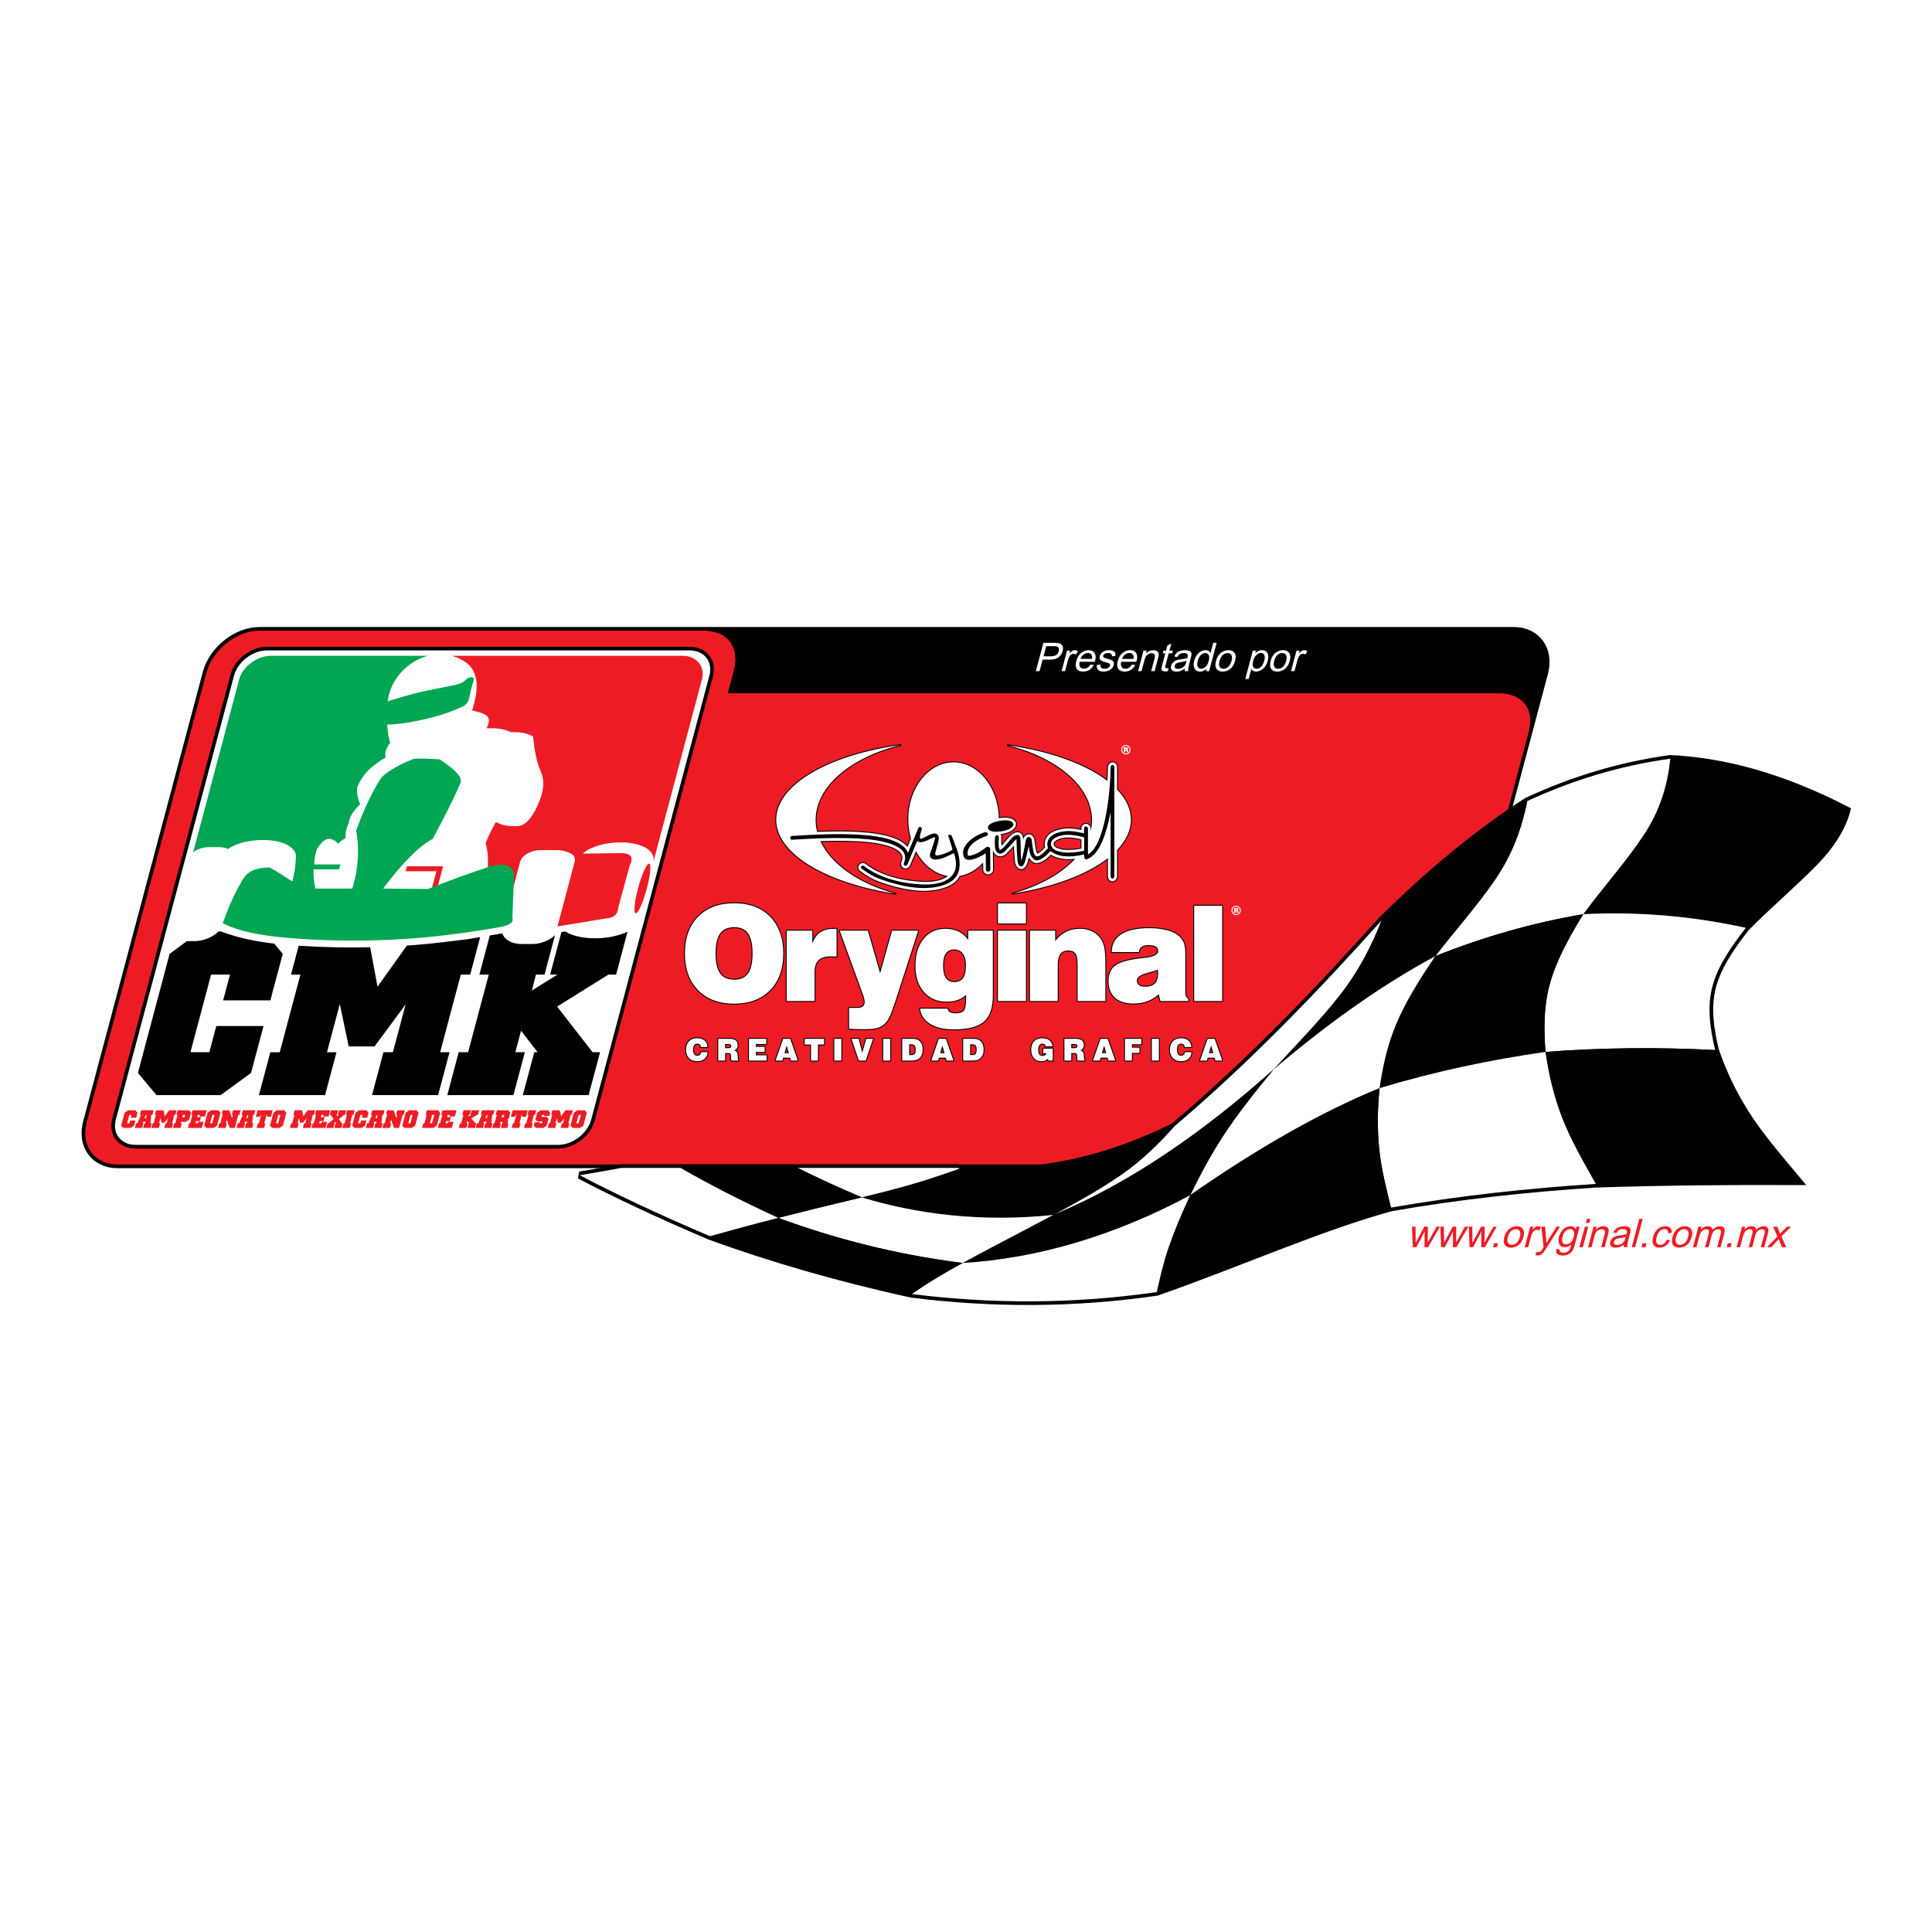<?xml version="1.0" encoding="utf-8"?>
<!-- Generator: Adobe Illustrator 13.0.0, SVG Export Plug-In . SVG Version: 6.00 Build 14948)  -->
<!DOCTYPE svg PUBLIC "-//W3C//DTD SVG 1.0//EN" "http://www.w3.org/TR/2001/REC-SVG-20010904/DTD/svg10.dtd">
<svg version="1.0" id="Layer_1" xmlns="http://www.w3.org/2000/svg" xmlns:xlink="http://www.w3.org/1999/xlink" x="0px" y="0px"
	 width="192.756px" height="192.756px" viewBox="0 0 192.756 192.756" enable-background="new 0 0 192.756 192.756"
	 xml:space="preserve">
<g>
	<polygon fill-rule="evenodd" clip-rule="evenodd" fill="#FFFFFF" points="0,0 192.756,0 192.756,192.756 0,192.756 0,0 	"/>
	<path fill="none" stroke="#000000" stroke-width="0.729" stroke-miterlimit="2.613" d="M25.896,62.92h125.128
		c2.303,0,3.682,1.896,3.064,4.213l-11.938,44.838c-0.616,2.317-3.006,4.213-5.308,4.213H11.716c-2.303,0-3.682-1.896-3.065-4.213
		l11.938-44.838C21.206,64.816,23.594,62.92,25.896,62.92L25.896,62.92z"/>
	<path fill-rule="evenodd" clip-rule="evenodd" fill="#ED1C24" d="M25.896,62.92h125.128c2.303,0,3.682,1.896,3.064,4.213
		l-11.938,44.838c-0.616,2.317-3.006,4.213-5.308,4.213H11.716c-2.303,0-3.682-1.896-3.065-4.213l11.938-44.838
		C21.206,64.816,23.594,62.92,25.896,62.92L25.896,62.92z"/>
	<path fill="none" stroke="#000000" stroke-width="0.729" stroke-miterlimit="2.613" d="M26.64,64.892h42.187
		c1.442,0,2.319,1.137,1.949,2.526l-11.789,44.279c-0.37,1.39-1.853,2.526-3.294,2.526H13.506c-1.442,0-2.319-1.137-1.949-2.526
		l11.789-44.279C23.715,66.029,25.198,64.892,26.64,64.892L26.64,64.892z"/>
	<path fill-rule="evenodd" clip-rule="evenodd" fill="#FFFFFF" d="M26.64,64.892h42.187c1.442,0,2.319,1.137,1.949,2.526
		l-11.789,44.279c-0.37,1.39-1.853,2.526-3.294,2.526H13.506c-1.442,0-2.319-1.137-1.949-2.526l11.789-44.279
		C23.715,66.029,25.198,64.892,26.64,64.892L26.64,64.892z"/>
	<path fill-rule="evenodd" clip-rule="evenodd" fill="#ED1C24" d="M39.014,88.947c1.327,0.013,2.654,0.026,3.981,0.039l0.548-2.06
		h-3.074l0.132-0.497h3.074h0.534l-0.132,0.497l-0.495,1.86c1.694-0.608,3.388-1.217,5.081-1.826
		c0.046-0.951,0.053-1.901-0.214-2.853c0.284-0.7,0.639-1.401,1.027-2.101c0.486,0.269,1.063,0.444,1.837,0.413
		c0.796,0.107,1.588-0.381,2.371-2.176c0.548-1.195,0.696-2.308,0.256-3.302c-0.463-1.088-0.63-2.264-0.755-3.453
		c-0.62-0.401-1.424-0.451-2.255-0.45c-0.729-0.375-1.552-0.401-2.388-0.375c0.158-0.29,0.248-0.597,0.23-0.863
		c-0.029-0.433-0.566-0.62-0.985-0.745c-0.223-0.065-0.453-0.132-0.69-0.186c0.708-2.104,0.665-3.876-0.619-4.783
		c-0.438-0.31-0.903-0.525-1.378-0.656h23.004c1.406,0,2.273,1.069,1.925,2.375l-4.833,18.152c0.003-0.095,0.005-0.19,0.005-0.285
		c0.005-0.868-1.238-1.627-3.28-1.627l0,0c-1.641,0-3.101,0.477-3.789,1.125c1.214-0.017,2.427-0.034,3.64-0.052
		c1.285-0.03,1.433,0.466,1.064,1.204c-0.381,1.395-0.761,2.791-1.142,4.186c-0.034,0.602-0.327,0.959-0.882,1.073
		c-1.88,0.283-3.383,0.566-5.204,0.849c0.013-0.033,0.024-0.067,0.034-0.102l0.119-0.448l1.568-5.891
		c0.002-0.009,0.004-0.018,0.006-0.026c0,0,0,0,0,0c0-0.001,0-0.002,0.001-0.004c0,0,0-0.001,0-0.002
		c0.002-0.008,0.004-0.017,0.005-0.025c0-0.001,0-0.002,0-0.003c0,0,0-0.001,0-0.001v0c0.001-0.009,0.003-0.017,0.004-0.026
		c0,0,0-0.001,0-0.002c0-0.002,0-0.004,0-0.006c0.001-0.004,0.001-0.008,0.002-0.012c0.001-0.008,0.002-0.017,0.003-0.024
		c0-0.003,0-0.007,0-0.01c0.001-0.004,0.001-0.009,0.001-0.013c0-0.001,0-0.001,0-0.002c0.001-0.01,0.001-0.021,0.001-0.031
		c0,0,0-0.001,0-0.001c0-0.003,0-0.006,0-0.009c0-0.002,0-0.005,0-0.008c0,0,0,0,0,0c0-0.003,0-0.006,0-0.008
		c0-0.018,0-0.036-0.002-0.054c0-0.003-0.001-0.007-0.001-0.011c-0.008-0.086-0.031-0.168-0.067-0.246
		c-0.18-0.383-1.052-0.648-1.716-0.648h-1.656c-0.939,0-1.849,0.529-2.021,1.174l-1.568,5.891H38.234L39.014,88.947L39.014,88.947z
		 M57.287,85.461L57.287,85.461L57.287,85.461L57.287,85.461z M64.755,86.159c0.244,0,0.146,1.114-0.218,2.48
		c-0.364,1.367-0.859,2.481-1.103,2.481c-0.244,0-0.146-1.114,0.217-2.481S64.511,86.159,64.755,86.159L64.755,86.159z"/>
	<path fill-rule="evenodd" clip-rule="evenodd" fill="#00A651" d="M27.047,65.429h15.657c-2.002,0.522-3.74,2.286-4.027,4.538
		c0.947-0.279,1.975-0.601,2.984-0.854c1.228-0.307,2.802-0.54,4.03-0.853c0.231-0.059,0.516-0.168,0.741-0.403
		c0.401-0.419,0.996-0.369,0.84,0.035c-0.19,0.491-0.3,0.98-0.393,1.475c-0.074,0.395-0.16,0.859-0.731,1.13
		c-1.482,0.703-3.057,1.123-4.667,1.452c-0.906,0.185-1.989,0.339-2.845,0.341c0.033,0.683,0.118,1.341,0.302,1.81
		c-0.358,0.471-0.581,0.986-0.475,1.401c0.006,0.024,0.013,0.048,0.021,0.071c-0.267,0.14-0.544,0.316-0.835,0.543
		c-0.753,0.537-1.478,1.162-2.002,2.401c-0.089,0.716,0.104,1.215,0.28,1.727c-0.65,0.638-1.105,1.276-1.132,1.914
		c-0.26,0.488-0.364,0.976-0.312,1.463c-0.348,0.188-0.593,0.375-0.734,0.563c-0.926-0.968-1.542-0.354-2.116,0.488
		c-0.166,0.525-0.306,1.051-0.264,1.576c0.87,0,1.74,0,2.609,0c-0.056,0.163-0.112,0.325-0.169,0.488c-0.844,0-1.688,0-2.531,0
		c-0.007,0.64,0.037,1.279,0.19,1.918c1.228,0,2.456,0,3.684,0c0.64-2.106,0.708-4.013,0.384-5.782
		c0.739-2.057,1.575-3.846,2.525-5.312c0.663-0.645,1.84-1.318,3.207-1.845c0.911-0.074,1.665,0.001,2.605,0.045
		c1.123,0.778,2.207,1.553,2.107,2.271c-0.799,1.885-1.807,3.769-2.794,5.654c-1.47,0.781-3.158,2.587-4.967,4.968
		c1.493,0.015,2.985,0.029,4.478,0.043c2.151-0.848,4.287-1.634,6.394-2.313c1.432-0.28,2.081,0.04,2.195,0.771
		c-0.055,1.485-0.109,2.97-0.164,4.455c0.143,0.426-0.292,0.726-1.306,0.899c-3.108,0.543-6.179,0.95-9.197,1.157
		c-4.07,0.266-8.018,0.237-11.844-0.086c-3.174-0.274-4.915-0.685-6.556-1.464c0.534-1.459,1.11-2.863,1.838-4.069
		c0.611-1.292,1.694-1.476,2.844-1.5c0.96,0.519,1.395,0.874,2.268,1.393c0.219-0.858,0.343-1.695,0.354-2.506
		c0.012-0.87-1.238-1.627-3.281-1.627l0,0c-1.441,0-2.742,0.368-3.504,0.896c-0.232-0.113-0.523-0.179-0.854-0.179h-1.061
		c-0.588,0-1.165,0.208-1.556,0.521l4.59-17.242C24.205,66.498,25.641,65.429,27.047,65.429L27.047,65.429z"/>
	<path fill-rule="evenodd" clip-rule="evenodd" fill="#ED1C24" d="M13.381,112.297l-0.344,0.239h-0.734l-0.216-0.239l0.342-1.285
		l0.344-0.242h0.735l0.215,0.242l-0.133,0.502h-0.541l0.074-0.278h-0.216l-0.223,0.838H12.9l0.075-0.283h0.541L13.381,112.297
		L13.381,112.297z M15.018,112.536h-0.733l0.123-0.463h0.087l0.028-0.159h-0.238l-0.059,0.159h0.088l-0.124,0.463h-0.733
		l0.123-0.463h0.127l0.364-0.838h-0.108l0.124-0.466h1.242l-0.124,0.466h-0.109l-0.081,0.838h0.126L15.018,112.536L15.018,112.536z
		 M14.571,111.562l0.046-0.326h-0.072l-0.122,0.326H14.571L14.571,111.562z M17.152,112.536h-0.756l0.124-0.463h0.107l0.138-0.517
		l-0.349,0.454h-0.295l-0.109-0.457l-0.139,0.52h0.109l-0.124,0.463h-0.757l0.123-0.463h0.108l0.223-0.838h-0.108l0.124-0.466h0.741
		l0.127,0.597l0.44-0.597h0.741l-0.124,0.466h-0.107l-0.223,0.838h0.107L17.152,112.536L17.152,112.536z M18.884,111.691
		l-0.344,0.239h-0.474l-0.038,0.143h0.108l-0.123,0.463h-0.757l0.123-0.463h0.108l0.223-0.838h-0.108l0.124-0.466h1.122l0.216,0.242
		L18.884,111.691L18.884,111.691z M18.406,111.468l0.062-0.232h-0.216l-0.062,0.232H18.406L18.406,111.468z M20.141,112.536h-1.402
		l0.123-0.463h0.108l0.223-0.838h-0.107l0.124-0.466h1.402l-0.167,0.625h-0.538l0.042-0.159h-0.216l-0.059,0.22h0.379l-0.105,0.396
		h-0.379l-0.059,0.223h0.216l0.042-0.159h0.538L20.141,112.536L20.141,112.536z M21.659,112.297l-0.344,0.239h-0.734l-0.216-0.239
		l0.343-1.285l0.344-0.242h0.734l0.216,0.242L21.659,112.297L21.659,112.297z M21.178,112.073l0.223-0.838h-0.216l-0.223,0.838
		H21.178L21.178,112.073z M23.879,111.235h-0.107l-0.347,1.301h-0.511l-0.292-0.831l-0.098,0.368h0.109l-0.123,0.463h-0.757
		l0.123-0.463h0.107l0.248-0.93h-0.107l0.1-0.374h0.654l0.271,0.774l0.082-0.309h-0.107l0.124-0.466h0.756L23.879,111.235
		L23.879,111.235z M25.161,112.536h-0.734l0.124-0.463h0.087l0.028-0.159h-0.238l-0.06,0.159h0.088l-0.123,0.463h-0.733l0.124-0.463
		h0.127l0.364-0.838h-0.108l0.124-0.466h1.242l-0.124,0.466h-0.108l-0.08,0.838h0.125L25.161,112.536L25.161,112.536z
		 M24.713,111.562l0.047-0.326h-0.072l-0.123,0.326H24.713L24.713,111.562z M27.03,111.421h-0.409l0.049-0.186h-0.076l-0.223,0.838
		h0.107l-0.123,0.463h-0.753l0.124-0.463h0.104l0.223-0.838h-0.073l-0.049,0.186h-0.41l0.173-0.651h1.508L27.03,111.421
		L27.03,111.421z M28.232,112.297l-0.344,0.239h-0.734l-0.216-0.239l0.342-1.285l0.344-0.242h0.734l0.215,0.242L28.232,112.297
		L28.232,112.297z M27.751,112.073l0.223-0.838h-0.216l-0.223,0.838H27.751L27.751,112.073z M30.969,112.536h-0.756l0.123-0.463
		h0.108l0.138-0.517l-0.349,0.454h-0.295l-0.109-0.457l-0.138,0.52h0.109l-0.123,0.463h-0.757l0.124-0.463h0.107l0.223-0.838h-0.107
		l0.124-0.466h0.741l0.127,0.597l0.441-0.597h0.741l-0.124,0.466h-0.108l-0.223,0.838h0.108L30.969,112.536L30.969,112.536z
		 M32.476,112.536h-1.402l0.123-0.463h0.108l0.223-0.838H31.42l0.124-0.466h1.402l-0.167,0.625h-0.538l0.042-0.159h-0.216
		l-0.059,0.22h0.379l-0.105,0.396h-0.379l-0.059,0.223h0.216l0.042-0.159h0.538L32.476,112.536L32.476,112.536z M34.069,112.536
		H33.36l0.123-0.463h0.075l-0.084-0.136l-0.153,0.136h0.074l-0.124,0.463h-0.71l0.124-0.463h0.091l0.506-0.42L33,111.235h-0.092
		l0.124-0.466h0.71l-0.124,0.466h-0.074l0.082,0.133l0.155-0.133h-0.075l0.124-0.466h0.709l-0.124,0.466h-0.093l-0.502,0.418
		l0.279,0.42h0.093L34.069,112.536L34.069,112.536z M34.91,112.536h-0.757l0.124-0.463h0.107l0.223-0.838H34.5l0.124-0.466h0.757
		l-0.124,0.466h-0.109l-0.223,0.838h0.109L34.91,112.536L34.91,112.536z M36.428,112.297l-0.344,0.239H35.35l-0.216-0.239
		l0.342-1.285l0.345-0.242h0.734l0.216,0.242l-0.133,0.502h-0.541l0.074-0.278h-0.216l-0.223,0.838h0.216l0.075-0.283h0.541
		L36.428,112.297L36.428,112.297z M38.064,112.536h-0.733l0.123-0.463h0.087l0.028-0.159h-0.238l-0.06,0.159h0.088l-0.124,0.463
		h-0.733l0.123-0.463h0.127l0.364-0.838h-0.108l0.124-0.466h1.242l-0.124,0.466h-0.108l-0.08,0.838h0.125L38.064,112.536
		L38.064,112.536z M37.618,111.562l0.046-0.326h-0.072l-0.123,0.326H37.618L37.618,111.562z M40.275,111.235h-0.107l-0.346,1.301
		H39.31l-0.292-0.831l-0.098,0.368h0.109l-0.124,0.463h-0.757l0.124-0.463h0.108l0.247-0.93H38.52l0.1-0.374h0.654l0.272,0.774
		l0.082-0.309H39.52l0.124-0.466h0.755L40.275,111.235L40.275,111.235z M41.427,112.297l-0.344,0.239H40.35l-0.217-0.239
		l0.342-1.285l0.344-0.242h0.734l0.216,0.242L41.427,112.297L41.427,112.297z M40.946,112.073l0.223-0.838h-0.216l-0.223,0.838
		H40.946L40.946,112.073z M43.58,112.297l-0.343,0.239h-1.122l0.123-0.463h0.108l0.223-0.838H42.46l0.124-0.466h1.122l0.215,0.242
		L43.58,112.297L43.58,112.297z M43.102,112.073l0.223-0.838h-0.216l-0.223,0.838H43.102L43.102,112.073z M45.078,112.536h-1.402
		l0.123-0.463h0.108l0.223-0.838h-0.108l0.124-0.466h1.402l-0.166,0.625h-0.538l0.042-0.159H44.67l-0.058,0.22h0.378l-0.105,0.396
		h-0.379l-0.06,0.223h0.216l0.042-0.159h0.538L45.078,112.536L45.078,112.536z M47.394,112.536h-0.752l0.123-0.463h0.039
		l-0.193-0.232l-0.062,0.232h0.108l-0.123,0.463h-0.757l0.123-0.463h0.108l0.223-0.838h-0.107l0.124-0.466h0.746l-0.124,0.466
		h-0.098l-0.046,0.172l0.292-0.172h-0.084l0.125-0.466h0.755l-0.124,0.466h-0.088l-0.582,0.346l0.414,0.492h0.085L47.394,112.536
		L47.394,112.536z M49.024,112.536h-0.733l0.123-0.463H48.5l0.028-0.159H48.29l-0.06,0.159h0.088l-0.124,0.463h-0.733l0.123-0.463
		h0.127l0.364-0.838h-0.108l0.124-0.466h1.242l-0.124,0.466h-0.108l-0.081,0.838h0.126L49.024,112.536L49.024,112.536z
		 M48.577,111.562l0.046-0.326h-0.072l-0.123,0.326H48.577L48.577,111.562z M50.618,112.536h-0.646l0.161-0.605h-0.216l-0.038,0.143
		h0.109l-0.124,0.463h-0.756l0.123-0.463h0.108l0.223-0.838h-0.108l0.124-0.466h1.122l0.215,0.242l-0.157,0.591l-0.131,0.096
		l0.08,0.097l-0.074,0.278h0.108L50.618,112.536L50.618,112.536z M50.256,111.468l0.062-0.232h-0.216l-0.062,0.232H50.256
		L50.256,111.468z M52.482,111.421h-0.409l0.049-0.186h-0.076l-0.223,0.838h0.107l-0.123,0.463h-0.753l0.123-0.463h0.105
		l0.223-0.838h-0.073l-0.049,0.186h-0.41l0.173-0.651h1.508L52.482,111.421L52.482,111.421z M53.028,112.536h-0.757l0.124-0.463
		h0.108l0.223-0.838h-0.107l0.124-0.466h0.757l-0.124,0.466h-0.109l-0.223,0.838h0.109L53.028,112.536L53.028,112.536z
		 M54.546,112.297l-0.344,0.239h-0.734l-0.216-0.239l0.088-0.332h0.538l-0.029,0.108h0.216l0.05-0.188H53.6l-0.187-0.193l0.181-0.68
		l0.345-0.242h0.734l0.216,0.242l-0.087,0.327h-0.54l0.027-0.104h-0.216l-0.05,0.187h0.529l0.176,0.195L54.546,112.297
		L54.546,112.297z M56.69,112.536h-0.756l0.124-0.463h0.107l0.137-0.517l-0.348,0.454h-0.295l-0.109-0.457l-0.138,0.52h0.109
		l-0.124,0.463H54.64l0.124-0.463h0.107l0.223-0.838h-0.107l0.124-0.466h0.742l0.126,0.597l0.441-0.597h0.741l-0.124,0.466h-0.107
		l-0.223,0.838h0.107L56.69,112.536L56.69,112.536z M58.208,112.297l-0.344,0.239H57.13l-0.216-0.239l0.342-1.285l0.344-0.242h0.734
		l0.216,0.242L58.208,112.297L58.208,112.297z M57.728,112.073l0.223-0.838h-0.216l-0.223,0.838H57.728L57.728,112.073z"/>
	<path fill-rule="evenodd" clip-rule="evenodd" d="M25.046,107.046l-3.03,2.212h-6.403l-1.853-2.212l3.163-11.882l1.729-1.27H19.4
		l0.19-0.006l0.206-0.019l0.208-0.032l0.21-0.045l0.211-0.058l0.211-0.072l0.21-0.087l0.209-0.102l0.206-0.119l0.201-0.136
		l0.193-0.153l0.14-0.131h0.279l0.043,0.018l0.182,0.068l0.186,0.067l0.19,0.066l0.193,0.064l0.197,0.063l0.202,0.062l0.206,0.06
		l0.21,0.058l0.214,0.057l0.218,0.055l0.223,0.054l0.227,0.052l0.231,0.051l0.236,0.049l0.241,0.047l0.245,0.046l0.25,0.044
		l0.254,0.042l0.259,0.041l0.264,0.039l0.269,0.038l0.273,0.035l0.273,0.034l0.848,1.023l-1.236,4.642h-4.712l0.685-2.571h-1.885
		L19,104.979h1.885l0.696-2.612h4.711L25.046,107.046L25.046,107.046z M43.708,109.258h-6.589l1.139-4.278h0.939l1.271-4.771
		l-3.101,4.195h-2.576l-0.89-4.229l-1.279,4.806h0.949l-1.139,4.278h-6.6l1.139-4.278h0.939l2.062-7.745h-0.938l0.766-2.879
		c2.393,0.156,4.785,0.198,7.132,0.146l0.734,3.941l2.925-4.104l0.184-0.013l0.287-0.021l0.287-0.022l0.287-0.024l0.287-0.025
		l0.288-0.026l0.288-0.027l0.288-0.028l0.289-0.029l0.289-0.03l0.289-0.032l0.289-0.032l0.29-0.033l0.29-0.034
		c3.126-0.383,1.366-0.144,3.386-0.472l-0.997,3.745h-0.938l-2.062,7.745h0.938L43.708,109.258L43.708,109.258z M58.728,109.258
		h-6.564l1.139-4.278h0.338l-1.655-2.145l-0.571,2.145h0.95l-1.139,4.278h-6.6l1.139-4.278h0.939l2.062-7.745h-0.938l1.038-3.901
		l0.026-0.004l0.293-0.049l0.293-0.05l0.294-0.051l0.092-0.017l0.093-0.018l0.091-0.019l0.062-0.014l0.004,0.018l0.074,0.168
		l0.094,0.152l0.113,0.137l0.13,0.123l0.144,0.108l0.158,0.094l0.171,0.081l0.183,0.067l0.194,0.053l0.205,0.038l0.214,0.024
		l0.211,0.007h1.085l0.201-0.007l0.212-0.02l0.21-0.034l0.208-0.046l0.206-0.059l0.201-0.071l0.197-0.083l0.192-0.095l0.187-0.107
		l0.179-0.12l0.171-0.133l0.124-0.112l-1.048,3.939h-0.852l-0.424,1.591l2.567-1.591h-0.735l1.13-4.245l0.075-0.012l0.094-0.015
		l0.096-0.015l0.088-0.014h0.029l0.062,0.038l0.076,0.043l0.079,0.042l0.081,0.041l0.083,0.039l0.085,0.038l0.087,0.036l0.089,0.034
		l0.092,0.034l0.094,0.031l0.095,0.03l0.098,0.028l0.101,0.027l0.102,0.025l0.104,0.024l0.105,0.022l0.108,0.021l0.11,0.02
		l0.112,0.018l0.113,0.016l0.115,0.015l0.118,0.013l0.119,0.011l0.12,0.01l0.123,0.008l0.124,0.006l0.125,0.004l0.127,0.003
		l0.13,0.001l0.206-0.002l0.206-0.007l0.203-0.012l0.201-0.016l0.198-0.021l0.196-0.025l0.192-0.029l0.19-0.033l0.187-0.038
		l0.184-0.041l0.181-0.045l0.178-0.049l0.174-0.053c0.253-0.081,0.499-0.174,0.738-0.277l-1.137,4.27h-0.768l-5.121,3.192
		l3.54,4.553h0.746L58.728,109.258L58.728,109.258z"/>
	<path fill-rule="evenodd" clip-rule="evenodd" fill="#FFFFFF" d="M123.281,90.8h0.069c0.024,0,0.041-0.003,0.05-0.01
		c0.01-0.006,0.014-0.018,0.014-0.034c0-0.017-0.004-0.029-0.014-0.035c-0.009-0.007-0.027-0.01-0.054-0.01h-0.065V90.8
		L123.281,90.8z M123.13,91.073v-0.478h0.228c0.071,0,0.122,0.011,0.153,0.032c0.03,0.022,0.045,0.057,0.045,0.106
		c0,0.029-0.006,0.053-0.019,0.073c-0.013,0.019-0.031,0.035-0.058,0.045c0.026,0.006,0.046,0.017,0.058,0.034
		c0.013,0.017,0.019,0.041,0.02,0.073l0.002,0.066c0,0,0,0.001,0.001,0.002c0.001,0.019,0.005,0.029,0.014,0.03v0.018h-0.154
		c-0.003-0.011-0.005-0.021-0.006-0.03c-0.002-0.009-0.002-0.015-0.002-0.02v-0.048c0-0.024-0.005-0.042-0.015-0.052
		c-0.01-0.01-0.026-0.015-0.051-0.015h-0.064v0.165H123.13L123.13,91.073z M123.329,90.463c0.203,0,0.368,0.167,0.368,0.371
		c0,0.204-0.165,0.37-0.368,0.37s-0.368-0.167-0.368-0.37C122.961,90.63,123.126,90.463,123.329,90.463L123.329,90.463z
		 M123.329,90.366c0.256,0,0.466,0.21,0.466,0.468s-0.21,0.468-0.466,0.468s-0.465-0.21-0.465-0.468S123.073,90.366,123.329,90.366
		L123.329,90.366z"/>
	<path fill-rule="evenodd" clip-rule="evenodd" fill="#FFFFFF" d="M112.279,74.766h0.07c0.024,0,0.041-0.003,0.051-0.01
		c0.009-0.007,0.014-0.018,0.014-0.035c0-0.017-0.005-0.029-0.014-0.036c-0.01-0.006-0.027-0.01-0.055-0.01h-0.066V74.766
		L112.279,74.766z M112.128,75.04v-0.48h0.229c0.072,0,0.123,0.011,0.153,0.032c0.031,0.021,0.046,0.057,0.046,0.106
		c0,0.029-0.006,0.054-0.019,0.073c-0.013,0.019-0.032,0.035-0.058,0.046c0.026,0.005,0.046,0.017,0.058,0.033
		c0.012,0.017,0.019,0.041,0.02,0.073l0.003,0.067c0,0,0,0.001,0,0.002c0,0.019,0.005,0.029,0.014,0.03v0.018h-0.154
		c-0.003-0.012-0.005-0.021-0.007-0.03c-0.001-0.008-0.002-0.015-0.002-0.02v-0.048c0-0.025-0.005-0.042-0.015-0.053
		s-0.026-0.015-0.051-0.015h-0.065v0.166H112.128L112.128,75.04z M112.328,74.428c0.204,0,0.37,0.167,0.37,0.372
		s-0.166,0.372-0.37,0.372c-0.203,0-0.369-0.167-0.369-0.372S112.125,74.428,112.328,74.428L112.328,74.428z M112.328,74.33
		c0.258,0,0.468,0.211,0.468,0.47c0,0.259-0.21,0.47-0.468,0.47c-0.257,0-0.467-0.211-0.467-0.47
		C111.861,74.541,112.071,74.33,112.328,74.33L112.328,74.33z"/>
	
		<path fill="none" stroke="#000000" stroke-width="0.183" stroke-linecap="round" stroke-linejoin="round" stroke-miterlimit="2.613" d="
		M71.393,95.126c0,0.901,0.149,1.56,0.449,1.983c0.3,0.421,0.769,0.633,1.406,0.633c0.633,0,1.097-0.21,1.393-0.631
		c0.295-0.418,0.442-1.079,0.442-1.985c0-0.908-0.147-1.571-0.442-1.99c-0.295-0.421-0.76-0.63-1.393-0.63
		c-0.637,0-1.106,0.212-1.406,0.633C71.542,93.562,71.393,94.223,71.393,95.126L71.393,95.126z M68.334,95.126
		c0-1.549,0.44-2.771,1.318-3.667c0.878-0.895,2.078-1.342,3.595-1.342c1.513,0,2.708,0.447,3.584,1.342
		c0.878,0.897,1.316,2.118,1.316,3.667c0,1.547-0.438,2.768-1.316,3.665c-0.876,0.896-2.072,1.347-3.584,1.347
		c-1.518,0-2.717-0.45-3.595-1.347S68.334,96.673,68.334,95.126L68.334,95.126z M78.487,99.873v-7.019h2.56v1.278
		c0.182-0.507,0.447-0.879,0.791-1.113c0.346-0.236,0.804-0.353,1.377-0.353h0.25v2.783c-0.103-0.009-0.202-0.018-0.296-0.024
		s-0.184-0.009-0.269-0.009c-0.561,0-0.972,0.128-1.235,0.381s-0.395,0.652-0.395,1.194v2.88H78.487L78.487,99.873z M84.712,102.637
		v-2.081H85.5c0.27,0,0.464-0.046,0.584-0.139c0.121-0.092,0.18-0.244,0.18-0.456c0-0.09-0.011-0.189-0.035-0.302
		c-0.024-0.112-0.061-0.24-0.111-0.381l-2.336-6.424h2.809l1.22,4.255l1.187-4.255h2.61l-2.258,6.979
		c-0.256,0.782-0.455,1.32-0.593,1.611c-0.14,0.291-0.287,0.512-0.447,0.661c-0.208,0.212-0.462,0.361-0.755,0.449
		c-0.295,0.088-0.775,0.132-1.436,0.132c-0.193,0-0.41-0.004-0.648-0.013C85.229,102.665,84.977,102.651,84.712,102.637
		L84.712,102.637z M94.092,96.314c0,0.564,0.092,0.983,0.276,1.256c0.184,0.273,0.464,0.41,0.838,0.41
		c0.398,0,0.692-0.135,0.882-0.401s0.285-0.683,0.285-1.252c0-0.507-0.101-0.901-0.305-1.181c-0.203-0.28-0.49-0.419-0.862-0.419
		c-0.375,0-0.655,0.132-0.838,0.397C94.185,95.389,94.092,95.785,94.092,96.314L94.092,96.314z M91.789,100.627h2.746
		c0.035,0.167,0.114,0.288,0.241,0.361c0.125,0.072,0.317,0.109,0.574,0.109c0.405,0,0.681-0.09,0.823-0.271
		c0.143-0.181,0.215-0.579,0.215-1.194v-0.382c-0.234,0.229-0.515,0.401-0.836,0.514c-0.324,0.115-0.692,0.172-1.106,0.172
		c-0.941,0-1.695-0.323-2.262-0.972c-0.567-0.647-0.85-1.509-0.85-2.584c0-1.133,0.271-2.034,0.812-2.707
		c0.541-0.672,1.261-1.007,2.163-1.007c0.504,0,0.944,0.09,1.318,0.269c0.375,0.179,0.698,0.454,0.972,0.829v-0.91h2.456v6.477
		c0,1.221-0.297,2.089-0.891,2.601c-0.596,0.513-1.598,0.769-3.009,0.769c-0.979,0-1.762-0.181-2.347-0.542
		C92.223,101.797,91.883,101.285,91.789,100.627L91.789,100.627z M99.566,92.138V90.13h2.796v2.008H99.566L99.566,92.138z
		 M99.566,99.873v-7.019h2.796v7.019H99.566L99.566,99.873z M102.759,99.873v-7.019h2.522v1.027c0.324-0.41,0.688-0.714,1.086-0.915
		c0.4-0.201,0.854-0.3,1.357-0.3c0.423,0,0.802,0.07,1.137,0.214c0.333,0.141,0.615,0.353,0.845,0.632
		c0.211,0.253,0.359,0.562,0.447,0.925c0.088,0.364,0.131,0.959,0.131,1.785v3.649h-2.771v-3.636c0-0.533-0.07-0.901-0.213-1.102
		c-0.14-0.201-0.383-0.3-0.731-0.3c-0.35,0-0.61,0.117-0.781,0.348c-0.171,0.233-0.256,0.588-0.256,1.066v3.623H102.759
		L102.759,99.873z M115.522,96.742c-0.266,0.104-0.618,0.213-1.058,0.329c-0.694,0.185-1.04,0.434-1.04,0.742
		c0,0.198,0.067,0.353,0.205,0.465c0.136,0.112,0.331,0.168,0.583,0.168c0.462,0,0.799-0.108,1.012-0.322
		c0.212-0.216,0.317-0.558,0.317-1.027c0-0.099,0-0.173-0.002-0.222C115.537,96.825,115.531,96.781,115.522,96.742L115.522,96.742z
		 M115.778,99.873l-0.173-0.673c-0.355,0.316-0.738,0.547-1.147,0.697c-0.412,0.151-0.874,0.227-1.387,0.227
		c-0.785,0-1.395-0.193-1.825-0.584c-0.43-0.39-0.645-0.938-0.645-1.65c0-0.692,0.213-1.206,0.636-1.536
		c0.422-0.331,1.224-0.573,2.399-0.723c0.149-0.022,0.351-0.044,0.603-0.07c0.878-0.095,1.315-0.324,1.315-0.686
		c0-0.201-0.081-0.348-0.241-0.441c-0.159-0.092-0.413-0.139-0.759-0.139c-0.287,0-0.509,0.058-0.662,0.172
		c-0.152,0.113-0.242,0.289-0.269,0.524h-2.707c0.014-0.787,0.333-1.381,0.962-1.785c0.628-0.403,1.552-0.604,2.771-0.604
		c0.574,0,1.102,0.053,1.588,0.161c0.483,0.108,0.862,0.251,1.132,0.434c0.328,0.223,0.561,0.476,0.691,0.758
		c0.134,0.282,0.199,0.686,0.199,1.21v3.911c0,0.13,0.026,0.245,0.077,0.347c0.053,0.101,0.127,0.185,0.226,0.249v0.2H115.778
		L115.778,99.873z M119.142,99.873v-9.509h2.796v9.509H119.142L119.142,99.873z"/>
	<path fill-rule="evenodd" clip-rule="evenodd" fill="#FFFFFF" d="M71.393,95.126c0,0.901,0.149,1.56,0.449,1.983
		c0.3,0.421,0.769,0.633,1.406,0.633c0.633,0,1.097-0.21,1.393-0.631c0.295-0.418,0.442-1.079,0.442-1.985
		c0-0.908-0.147-1.571-0.442-1.99c-0.295-0.421-0.76-0.63-1.393-0.63c-0.637,0-1.106,0.212-1.406,0.633
		C71.542,93.562,71.393,94.223,71.393,95.126L71.393,95.126z M68.334,95.126c0-1.549,0.44-2.771,1.318-3.667
		c0.878-0.895,2.078-1.342,3.595-1.342c1.513,0,2.708,0.447,3.584,1.342c0.878,0.896,1.316,2.118,1.316,3.667
		c0,1.547-0.438,2.768-1.316,3.665c-0.876,0.896-2.072,1.347-3.584,1.347c-1.518,0-2.717-0.45-3.595-1.347
		C68.774,97.895,68.334,96.673,68.334,95.126L68.334,95.126z M78.487,99.873v-7.019h2.56v1.278c0.182-0.507,0.447-0.879,0.791-1.113
		c0.346-0.236,0.804-0.353,1.377-0.353h0.25v2.783c-0.103-0.009-0.202-0.018-0.296-0.024c-0.094-0.007-0.184-0.009-0.269-0.009
		c-0.561,0-0.972,0.128-1.235,0.381s-0.395,0.652-0.395,1.194v2.88H78.487L78.487,99.873z M84.712,102.637v-2.08H85.5
		c0.27,0,0.464-0.047,0.584-0.14c0.121-0.092,0.18-0.244,0.18-0.456c0-0.09-0.011-0.189-0.035-0.302
		c-0.024-0.112-0.061-0.24-0.112-0.381l-2.336-6.424h2.809l1.22,4.255l1.187-4.255h2.61l-2.258,6.979
		c-0.256,0.783-0.455,1.32-0.593,1.611c-0.14,0.291-0.287,0.512-0.447,0.661c-0.208,0.212-0.462,0.361-0.755,0.449
		c-0.295,0.089-0.775,0.132-1.437,0.132c-0.192,0-0.409-0.004-0.648-0.013C85.229,102.665,84.977,102.651,84.712,102.637
		L84.712,102.637z M94.092,96.314c0,0.564,0.092,0.983,0.276,1.256c0.184,0.273,0.464,0.41,0.838,0.41
		c0.398,0,0.692-0.135,0.882-0.401s0.285-0.683,0.285-1.252c0-0.507-0.101-0.901-0.305-1.181c-0.203-0.28-0.49-0.418-0.862-0.418
		c-0.375,0-0.655,0.132-0.838,0.396C94.185,95.389,94.092,95.785,94.092,96.314L94.092,96.314z M91.789,100.627h2.746
		c0.035,0.167,0.114,0.288,0.241,0.361c0.125,0.072,0.317,0.11,0.574,0.11c0.405,0,0.681-0.091,0.823-0.271s0.215-0.579,0.215-1.194
		v-0.382c-0.234,0.229-0.515,0.401-0.836,0.514c-0.324,0.115-0.692,0.172-1.106,0.172c-0.941,0-1.695-0.323-2.262-0.972
		c-0.567-0.647-0.85-1.509-0.85-2.584c0-1.133,0.271-2.034,0.812-2.707c0.541-0.672,1.261-1.007,2.163-1.007
		c0.504,0,0.944,0.09,1.318,0.269c0.375,0.178,0.698,0.454,0.972,0.828v-0.91h2.456v6.477c0,1.221-0.297,2.089-0.891,2.601
		c-0.596,0.513-1.598,0.769-3.009,0.769c-0.979,0-1.762-0.181-2.347-0.542C92.223,101.797,91.883,101.285,91.789,100.627
		L91.789,100.627z M99.566,92.138v-2.007h2.796v2.007H99.566L99.566,92.138z M99.566,99.873v-7.019h2.796v7.019H99.566
		L99.566,99.873z M102.759,99.873v-7.019h2.522v1.027c0.324-0.41,0.688-0.714,1.086-0.915c0.4-0.201,0.854-0.3,1.357-0.3
		c0.423,0,0.802,0.07,1.137,0.214c0.333,0.141,0.615,0.353,0.845,0.632c0.211,0.253,0.359,0.562,0.447,0.926
		c0.088,0.363,0.131,0.958,0.131,1.785v3.649h-2.771v-3.636c0-0.533-0.07-0.901-0.213-1.102c-0.14-0.201-0.383-0.3-0.731-0.3
		c-0.35,0-0.61,0.117-0.781,0.348c-0.171,0.233-0.256,0.588-0.256,1.066v3.623H102.759L102.759,99.873z M115.522,96.742
		c-0.266,0.104-0.618,0.214-1.058,0.329c-0.694,0.185-1.04,0.434-1.04,0.742c0,0.198,0.067,0.353,0.205,0.465
		c0.136,0.112,0.331,0.168,0.583,0.168c0.462,0,0.799-0.108,1.012-0.322c0.212-0.216,0.317-0.558,0.317-1.027
		c0-0.099,0-0.173-0.002-0.222C115.537,96.825,115.531,96.781,115.522,96.742L115.522,96.742z M115.778,99.873l-0.173-0.673
		c-0.355,0.316-0.738,0.547-1.147,0.697c-0.412,0.152-0.874,0.227-1.387,0.227c-0.785,0-1.395-0.193-1.825-0.584
		c-0.43-0.39-0.645-0.938-0.645-1.65c0-0.692,0.213-1.205,0.636-1.536c0.422-0.331,1.224-0.573,2.399-0.723
		c0.149-0.022,0.351-0.044,0.603-0.07c0.878-0.095,1.315-0.324,1.315-0.686c0-0.2-0.081-0.348-0.241-0.441
		c-0.159-0.092-0.413-0.139-0.76-0.139c-0.286,0-0.508,0.058-0.661,0.172c-0.152,0.113-0.242,0.289-0.269,0.524h-2.707
		c0.014-0.787,0.333-1.381,0.962-1.785c0.628-0.404,1.552-0.604,2.771-0.604c0.574,0,1.102,0.053,1.588,0.161
		c0.483,0.108,0.862,0.251,1.132,0.435c0.328,0.222,0.561,0.476,0.691,0.758c0.134,0.282,0.199,0.686,0.199,1.21v3.911
		c0,0.13,0.026,0.245,0.077,0.347c0.053,0.102,0.127,0.185,0.226,0.249v0.2H115.778L115.778,99.873z M119.142,99.873v-9.509h2.796
		v9.509H119.142L119.142,99.873z"/>
	
		<path fill="none" stroke="#000000" stroke-width="0.183" stroke-linecap="round" stroke-linejoin="round" stroke-miterlimit="2.613" d="
		M69.941,104.972h0.658c-0.02,0.286-0.12,0.509-0.301,0.667c-0.181,0.158-0.426,0.237-0.735,0.237c-0.347,0-0.619-0.103-0.818-0.307
		s-0.298-0.484-0.298-0.84c0-0.354,0.098-0.634,0.295-0.84c0.197-0.204,0.465-0.307,0.805-0.307c0.313,0,0.559,0.076,0.739,0.229
		c0.18,0.151,0.28,0.369,0.302,0.652h-0.665c-0.01-0.111-0.046-0.195-0.107-0.252c-0.062-0.058-0.148-0.086-0.26-0.086
		c-0.136,0-0.238,0.051-0.306,0.15c-0.068,0.101-0.102,0.251-0.102,0.453c0,0.197,0.036,0.348,0.109,0.449
		c0.072,0.102,0.178,0.152,0.318,0.152c0.107,0,0.193-0.031,0.256-0.094C69.894,105.176,69.931,105.087,69.941,104.972
		L69.941,104.972z M72.345,104.574h0.316c0.111,0,0.187-0.015,0.229-0.045s0.063-0.083,0.063-0.157c0-0.076-0.021-0.13-0.063-0.16
		s-0.125-0.045-0.247-0.045h-0.298V104.574L72.345,104.574z M71.66,105.815v-2.176h1.035c0.324,0,0.555,0.049,0.694,0.146
		c0.138,0.097,0.208,0.257,0.208,0.479c0,0.133-0.029,0.243-0.085,0.331c-0.056,0.088-0.144,0.157-0.262,0.208
		c0.12,0.025,0.208,0.076,0.262,0.152c0.055,0.075,0.084,0.185,0.088,0.331l0.011,0.303c0,0.002,0.001,0.005,0.002,0.007
		c0.003,0.087,0.023,0.132,0.062,0.137v0.081h-0.7c-0.013-0.053-0.022-0.098-0.029-0.137s-0.01-0.069-0.01-0.091v-0.218
		c0-0.111-0.022-0.19-0.066-0.236c-0.044-0.046-0.12-0.068-0.229-0.068h-0.295v0.75H71.66L71.66,105.815z M74.723,105.815v-2.176
		h1.727v0.521h-1.033v0.289h0.874v0.5h-0.874v0.336h1.076v0.529H74.723L74.723,105.815z M78.266,105.071h0.436l-0.216-0.754
		L78.266,105.071L78.266,105.071z M77.374,105.815l0.761-2.176h0.703l0.76,2.176h-0.688l-0.081-0.288H78.14l-0.083,0.288H77.374
		L77.374,105.815z M80.913,105.815v-1.603H80.29v-0.573h1.926v0.573h-0.609v1.603H80.913L80.913,105.815z M83.234,105.815v-2.176
		h0.708v2.176H83.234L83.234,105.815z M84.956,103.64h0.71l0.364,1.404l0.391-1.404h0.683l-0.728,2.176h-0.691L84.956,103.64
		L84.956,103.64z M88.118,105.815v-2.176h0.708v2.176H88.118L88.118,105.815z M90.711,105.265h0.186c0.173,0,0.293-0.039,0.36-0.117
		c0.067-0.078,0.101-0.217,0.101-0.418c0-0.196-0.034-0.335-0.103-0.416c-0.068-0.082-0.185-0.123-0.349-0.123h-0.195V105.265
		L90.711,105.265z M90.017,105.815v-2.176h0.839c0.213,0,0.372,0.01,0.476,0.028c0.104,0.02,0.195,0.051,0.272,0.096
		c0.15,0.089,0.262,0.213,0.337,0.373c0.076,0.161,0.113,0.358,0.113,0.593c0,0.246-0.046,0.453-0.14,0.621
		s-0.231,0.293-0.413,0.375c-0.071,0.032-0.159,0.056-0.265,0.069c-0.106,0.014-0.276,0.021-0.51,0.021H90.017L90.017,105.815z
		 M93.798,105.071h0.436l-0.215-0.754L93.798,105.071L93.798,105.071z M92.906,105.815l0.761-2.176h0.703l0.76,2.176h-0.688
		l-0.081-0.288h-0.688l-0.083,0.288H92.906L92.906,105.815z M96.792,105.265h0.187c0.173,0,0.293-0.039,0.36-0.117
		c0.066-0.078,0.101-0.217,0.101-0.418c0-0.196-0.034-0.335-0.103-0.416c-0.068-0.082-0.185-0.123-0.349-0.123h-0.195V105.265
		L96.792,105.265z M96.097,105.815v-2.176h0.84c0.213,0,0.372,0.01,0.476,0.028c0.104,0.02,0.194,0.051,0.272,0.096
		c0.149,0.089,0.262,0.213,0.337,0.373c0.076,0.161,0.113,0.358,0.113,0.593c0,0.246-0.047,0.453-0.141,0.621
		c-0.093,0.168-0.23,0.293-0.412,0.375c-0.071,0.032-0.159,0.056-0.265,0.069c-0.106,0.014-0.276,0.021-0.51,0.021H96.097
		L96.097,105.815z M104.586,105.815l-0.033-0.188c-0.079,0.084-0.173,0.146-0.284,0.187c-0.109,0.041-0.238,0.062-0.386,0.062
		c-0.309,0-0.553-0.103-0.73-0.307s-0.268-0.484-0.268-0.84c0-0.363,0.1-0.646,0.299-0.846c0.198-0.2,0.477-0.301,0.835-0.301
		c0.281,0,0.509,0.07,0.682,0.211c0.172,0.141,0.275,0.34,0.308,0.596h-0.659c-0.026-0.087-0.069-0.152-0.128-0.198
		c-0.06-0.045-0.133-0.067-0.221-0.067c-0.139,0-0.242,0.053-0.312,0.16c-0.068,0.107-0.104,0.268-0.104,0.48
		c0,0.197,0.035,0.344,0.104,0.442c0.069,0.097,0.175,0.146,0.317,0.146c0.102,0,0.188-0.023,0.259-0.071s0.114-0.112,0.132-0.192
		h-0.313v-0.466h0.95v1.192H104.586L104.586,105.815z M106.882,104.574h0.315c0.11,0,0.188-0.015,0.229-0.045
		s0.062-0.083,0.062-0.157c0-0.076-0.021-0.13-0.062-0.16s-0.125-0.045-0.247-0.045h-0.298V104.574L106.882,104.574z
		 M106.196,105.815v-2.176h1.035c0.324,0,0.555,0.049,0.693,0.146c0.139,0.097,0.208,0.257,0.208,0.479
		c0,0.133-0.029,0.243-0.086,0.331s-0.144,0.157-0.263,0.208c0.12,0.025,0.208,0.076,0.263,0.152
		c0.056,0.075,0.084,0.185,0.089,0.331l0.011,0.303c0,0.002,0.001,0.005,0.002,0.007c0.003,0.087,0.023,0.132,0.062,0.137v0.081
		h-0.7c-0.012-0.053-0.021-0.098-0.028-0.137s-0.01-0.069-0.01-0.091v-0.218c0-0.111-0.021-0.19-0.065-0.236
		s-0.12-0.068-0.229-0.068h-0.295v0.75H106.196L106.196,105.815z M109.938,105.071h0.437l-0.216-0.754L109.938,105.071
		L109.938,105.071z M109.047,105.815l0.76-2.176h0.703l0.761,2.176h-0.688l-0.081-0.288h-0.688l-0.083,0.288H109.047
		L109.047,105.815z M112.237,105.815v-2.176h1.636v0.548h-0.941v0.337h0.749v0.526h-0.749v0.765H112.237L112.237,105.815z
		 M114.918,105.815v-2.176h0.707v2.176H114.918L114.918,105.815z M118.219,104.972h0.658c-0.02,0.286-0.12,0.509-0.302,0.667
		c-0.181,0.158-0.426,0.237-0.734,0.237c-0.347,0-0.619-0.103-0.818-0.307c-0.198-0.204-0.298-0.484-0.298-0.84
		c0-0.354,0.099-0.634,0.295-0.84c0.197-0.204,0.465-0.307,0.805-0.307c0.313,0,0.56,0.076,0.739,0.229
		c0.18,0.151,0.28,0.369,0.302,0.652H118.2c-0.01-0.111-0.046-0.195-0.107-0.252c-0.062-0.058-0.148-0.086-0.26-0.086
		c-0.137,0-0.238,0.051-0.306,0.15c-0.068,0.101-0.103,0.251-0.103,0.453c0,0.197,0.036,0.348,0.108,0.449s0.179,0.152,0.319,0.152
		c0.106,0,0.192-0.031,0.256-0.094C118.171,105.176,118.208,105.087,118.219,104.972L118.219,104.972z M120.617,105.071h0.436
		l-0.216-0.754L120.617,105.071L120.617,105.071z M119.725,105.815l0.761-2.176h0.702l0.761,2.176h-0.688l-0.081-0.288h-0.688
		l-0.084,0.288H119.725L119.725,105.815z"/>
	<path fill-rule="evenodd" clip-rule="evenodd" fill="#FFFFFF" d="M69.941,104.972h0.658c-0.02,0.286-0.12,0.509-0.301,0.667
		s-0.426,0.237-0.735,0.237c-0.347,0-0.619-0.103-0.817-0.307s-0.298-0.484-0.298-0.84c0-0.354,0.098-0.634,0.295-0.84
		c0.197-0.204,0.465-0.307,0.805-0.307c0.313,0,0.559,0.076,0.739,0.229c0.18,0.151,0.28,0.369,0.302,0.652h-0.665
		c-0.01-0.111-0.046-0.195-0.107-0.252s-0.148-0.086-0.26-0.086c-0.136,0-0.238,0.051-0.306,0.15
		c-0.068,0.101-0.102,0.251-0.102,0.453c0,0.197,0.036,0.348,0.109,0.449c0.072,0.102,0.178,0.152,0.318,0.152
		c0.107,0,0.193-0.031,0.256-0.094C69.894,105.176,69.931,105.087,69.941,104.972L69.941,104.972z M72.345,104.574h0.316
		c0.111,0,0.187-0.015,0.229-0.045s0.063-0.083,0.063-0.157c0-0.076-0.021-0.13-0.063-0.16s-0.125-0.045-0.247-0.045h-0.298V104.574
		L72.345,104.574z M71.66,105.815v-2.176h1.035c0.324,0,0.555,0.049,0.694,0.146c0.138,0.097,0.208,0.257,0.208,0.479
		c0,0.133-0.029,0.243-0.085,0.331c-0.056,0.088-0.144,0.157-0.263,0.208c0.121,0.025,0.208,0.076,0.263,0.152
		c0.055,0.075,0.084,0.185,0.088,0.331l0.011,0.303c0,0.002,0.001,0.005,0.002,0.007c0.003,0.087,0.023,0.132,0.062,0.137v0.081
		h-0.7c-0.013-0.053-0.022-0.098-0.029-0.137s-0.01-0.069-0.01-0.091v-0.218c0-0.111-0.022-0.19-0.066-0.236
		c-0.044-0.046-0.12-0.068-0.229-0.068h-0.295v0.75H71.66L71.66,105.815z M74.723,105.815v-2.176h1.728v0.521h-1.033v0.29h0.874
		v0.499h-0.874v0.336h1.076v0.529H74.723L74.723,105.815z M78.266,105.071h0.436l-0.216-0.754L78.266,105.071L78.266,105.071z
		 M77.374,105.815l0.761-2.176h0.703l0.76,2.176h-0.688l-0.081-0.288H78.14l-0.083,0.288H77.374L77.374,105.815z M80.913,105.815
		v-1.603H80.29v-0.573h1.926v0.573h-0.609v1.603H80.913L80.913,105.815z M83.234,105.815v-2.176h0.708v2.176H83.234L83.234,105.815z
		 M84.956,103.64h0.71l0.364,1.404l0.391-1.404h0.683l-0.728,2.176h-0.691L84.956,103.64L84.956,103.64z M88.118,105.815v-2.176
		h0.708v2.176H88.118L88.118,105.815z M90.711,105.265h0.186c0.173,0,0.293-0.039,0.36-0.117c0.067-0.078,0.101-0.217,0.101-0.418
		c0-0.196-0.034-0.335-0.103-0.416c-0.069-0.082-0.185-0.123-0.349-0.123h-0.195V105.265L90.711,105.265z M90.017,105.815v-2.176
		h0.839c0.213,0,0.372,0.01,0.476,0.028c0.104,0.02,0.195,0.051,0.272,0.096c0.15,0.089,0.262,0.213,0.337,0.374
		c0.076,0.16,0.113,0.357,0.113,0.592c0,0.246-0.046,0.453-0.14,0.621c-0.094,0.168-0.231,0.293-0.413,0.375
		c-0.071,0.032-0.159,0.056-0.265,0.069s-0.276,0.021-0.51,0.021H90.017L90.017,105.815z M93.798,105.071h0.436l-0.215-0.754
		L93.798,105.071L93.798,105.071z M92.906,105.815l0.761-2.176h0.703l0.76,2.176h-0.688l-0.081-0.288h-0.688l-0.083,0.288H92.906
		L92.906,105.815z M96.792,105.265h0.187c0.173,0,0.293-0.039,0.36-0.117c0.066-0.078,0.101-0.217,0.101-0.418
		c0-0.196-0.034-0.335-0.103-0.416c-0.069-0.082-0.185-0.123-0.349-0.123h-0.195V105.265L96.792,105.265z M96.097,105.815v-2.176
		h0.84c0.213,0,0.372,0.01,0.476,0.028c0.104,0.02,0.194,0.051,0.272,0.096c0.149,0.089,0.262,0.213,0.337,0.374
		c0.076,0.16,0.113,0.357,0.113,0.592c0,0.246-0.047,0.453-0.141,0.621c-0.093,0.168-0.23,0.293-0.412,0.375
		c-0.071,0.032-0.159,0.056-0.266,0.069c-0.106,0.014-0.276,0.021-0.51,0.021H96.097L96.097,105.815z M104.586,105.815l-0.033-0.188
		c-0.079,0.084-0.173,0.146-0.284,0.187c-0.109,0.041-0.238,0.062-0.386,0.062c-0.309,0-0.553-0.103-0.73-0.307
		s-0.268-0.484-0.268-0.84c0-0.363,0.1-0.646,0.299-0.846c0.198-0.2,0.477-0.301,0.835-0.301c0.281,0,0.509,0.07,0.682,0.211
		c0.172,0.142,0.275,0.34,0.308,0.596h-0.659c-0.026-0.087-0.069-0.152-0.128-0.198c-0.06-0.045-0.133-0.067-0.221-0.067
		c-0.139,0-0.242,0.053-0.312,0.16s-0.104,0.268-0.104,0.48c0,0.197,0.034,0.344,0.104,0.442c0.069,0.097,0.175,0.146,0.317,0.146
		c0.102,0,0.188-0.023,0.259-0.071s0.114-0.112,0.132-0.192h-0.313v-0.466h0.95v1.192H104.586L104.586,105.815z M106.882,104.574
		h0.315c0.11,0,0.187-0.015,0.229-0.045c0.042-0.03,0.062-0.083,0.062-0.157c0-0.076-0.021-0.13-0.062-0.16
		c-0.043-0.03-0.125-0.045-0.247-0.045h-0.298V104.574L106.882,104.574z M106.196,105.815v-2.176h1.034
		c0.325,0,0.556,0.049,0.694,0.146c0.139,0.097,0.207,0.257,0.207,0.479c0,0.133-0.028,0.243-0.085,0.331s-0.144,0.157-0.263,0.208
		c0.12,0.025,0.208,0.076,0.263,0.152c0.056,0.075,0.084,0.185,0.089,0.331l0.011,0.303c0,0.002,0.001,0.005,0.002,0.007
		c0.003,0.087,0.023,0.132,0.062,0.137v0.081h-0.7c-0.012-0.053-0.021-0.098-0.028-0.137s-0.01-0.069-0.01-0.091v-0.218
		c0-0.111-0.021-0.19-0.065-0.236s-0.121-0.068-0.229-0.068h-0.295v0.75H106.196L106.196,105.815z M109.938,105.071h0.437
		l-0.216-0.754L109.938,105.071L109.938,105.071z M109.047,105.815l0.76-2.176h0.703l0.761,2.176h-0.688l-0.081-0.288h-0.688
		l-0.083,0.288H109.047L109.047,105.815z M112.237,105.815v-2.176h1.636v0.548h-0.941v0.337h0.749v0.526h-0.749v0.765H112.237
		L112.237,105.815z M114.918,105.815v-2.176h0.707v2.176H114.918L114.918,105.815z M118.219,104.972h0.658
		c-0.02,0.286-0.12,0.509-0.302,0.667c-0.181,0.158-0.426,0.237-0.734,0.237c-0.347,0-0.619-0.103-0.818-0.307
		c-0.198-0.204-0.298-0.484-0.298-0.84c0-0.354,0.099-0.634,0.295-0.84c0.197-0.204,0.465-0.307,0.805-0.307
		c0.313,0,0.56,0.076,0.739,0.229c0.18,0.151,0.28,0.369,0.302,0.652H118.2c-0.01-0.111-0.046-0.195-0.107-0.252
		s-0.148-0.086-0.26-0.086c-0.137,0-0.238,0.051-0.306,0.15c-0.068,0.101-0.103,0.251-0.103,0.453c0,0.197,0.036,0.348,0.108,0.449
		s0.179,0.152,0.319,0.152c0.106,0,0.192-0.031,0.256-0.094C118.171,105.176,118.208,105.087,118.219,104.972L118.219,104.972z
		 M120.616,105.071h0.437l-0.216-0.754L120.616,105.071L120.616,105.071z M119.725,105.815l0.761-2.176h0.702l0.761,2.176h-0.688
		l-0.081-0.288h-0.688l-0.084,0.288H119.725L119.725,105.815z"/>
	
		<path fill="none" stroke="#000000" stroke-width="0.182" stroke-linecap="round" stroke-linejoin="round" stroke-miterlimit="2.613" d="
		M95.135,76.055c2.461,0,4.469,2.497,4.516,5.582c0.056-0.011,0.113-0.021,0.171-0.03c0.358-0.058,0.672-0.044,0.911,0.014
		c0.327,0.078,0.547,0.25,0.615,0.468l0.003,0.001c0.005,0.021,0.011,0.044,0.017,0.073c0.052,0.347-0.307,0.872-1.448,1.048
		c-0.034,0.005-0.07,0.009-0.103,0.016c0.072,0.088,0.112,0.206,0.097,0.352l0.002-0.016c-0.022,0.359-0.024,0.639-0.007,0.83
		c0.122-0.12,0.272-0.297,0.424-0.478c0.263-0.313,0.526-0.629,0.783-0.767c0.123-0.063,0.252-0.108,0.375-0.115
		c0.096-0.005,0.189,0.011,0.275,0.057c0.087,0.046,0.162,0.12,0.218,0.224c0.049,0.093,0.08,0.215,0.091,0.368
		c0.002,0.046,0.003,0.092,0.004,0.138c0.005-0.019,0.008-0.037,0.013-0.057c0.048-0.227,0.158-0.373,0.291-0.454
		c0.091-0.056,0.19-0.078,0.287-0.071c0.092,0.005,0.186,0.037,0.265,0.092c0.134,0.092,0.239,0.252,0.267,0.456
		c0.021,0.162,0.025,0.2,0.03,0.24c0.033,0.271,0.067,0.542,0.131,0.808v0.012c0.055,0.281,0.126,0.342,0.21,0.302
		c0.19-0.091,0.443-0.347,0.689-0.599c-0.017-0.075-0.026-0.146-0.032-0.216c-0.021-0.33,0.064-0.645,0.279-0.914
		c0.203-0.255,0.518-0.462,0.957-0.6c0.271-0.084,0.588-0.143,0.953-0.168h0.005c0.524-0.027,0.986,0.064,1.464,0.157v-0.1
		c-0.006-0.241,0.104-0.393,0.25-0.469c0.07-0.037,0.146-0.052,0.224-0.048c0.07,0.004,0.142,0.024,0.208,0.061
		c0.151,0.084,0.265,0.251,0.246,0.474v0.207c0.086-0.366,0.132-0.739,0.132-1.118c0-3.343-3.471-6.225-8.398-7.463
		c4.223,0.601,7.759,1.886,9.937,3.559c0.03-0.476,0.047-0.923,0.052-1.322c-0.009-0.23,0.106-0.395,0.251-0.476
		c0.068-0.039,0.143-0.059,0.217-0.06c0.079-0.002,0.156,0.021,0.226,0.064h0.001c0.135,0.084,0.23,0.243,0.216,0.481v2.169
		c0.888,0.93,1.38,1.95,1.38,3.019c0,1.07-0.492,2.089-1.38,3.019v2.592c0,0.231-0.113,0.396-0.258,0.477
		c-0.068,0.038-0.144,0.056-0.218,0.054c-0.077,0-0.155-0.023-0.224-0.069c-0.131-0.088-0.227-0.255-0.211-0.498v-1.74
		c-2.088,1.626-5.458,2.892-9.498,3.527c2.646-0.738,4.834-1.958,6.232-3.466c-0.384,0.044-0.744,0.051-1.08,0.018
		c-0.516-0.05-0.969-0.193-1.357-0.436c-0.025,0.027-0.051,0.052-0.074,0.079c-0.167,0.17-0.334,0.343-0.576,0.491
		c-0.279,0.166-0.509,0.284-0.753,0.279c-0.272-0.005-0.508-0.146-0.745-0.507c-0.012-0.018-0.024-0.034-0.033-0.053
		c-0.049,0.186-0.102,0.374-0.159,0.562c0,0.001-0.002,0.008-0.002,0.008c-0.077,0.224-0.184,0.379-0.297,0.473
		c-0.105,0.082-0.22,0.118-0.338,0.113c-0.111-0.004-0.22-0.051-0.312-0.134c-0.113-0.102-0.208-0.26-0.266-0.467
		c0-0.002-0.008-0.043-0.008-0.046c-0.042-0.408-0.069-0.8-0.088-1.183c-0.009-0.168-0.014-0.339-0.021-0.509
		c-0.049,0.052-0.098,0.104-0.147,0.157c-0.192,0.208-0.392,0.415-0.592,0.622c-0.049,0.05-0.099,0.095-0.147,0.128
		c-0.145,0.101-0.312,0.162-0.48,0.162c-0.18,0-0.353-0.066-0.503-0.211c-0.043-0.041-0.078-0.083-0.109-0.127
		c-0.053-0.074-0.094-0.172-0.124-0.285c0.004,0.269,0.005,0.584,0.008,0.901c0.002,0.366,0.005,0.731,0.011,1.03
		c0.003,0.232-0.127,0.384-0.295,0.453c-0.061,0.025-0.124,0.038-0.189,0.04c-0.06,0-0.127-0.009-0.187-0.034
		c-0.172-0.062-0.31-0.211-0.312-0.445c-0.004-0.193-0.008-0.444-0.009-0.702c-0.646,0.704-1.451,1.182-2.337,1.335
		c-0.231,0.446-0.614,0.796-1.164,1.034c-0.874,0.378-1.896,0.51-3.032,0.429c-1.175-0.086-2.482-0.401-3.885-0.911
		c-0.283-0.102-0.576-0.236-0.889-0.413c-0.307-0.173-0.636-0.391-1-0.666l-0.013-0.011c-0.129-0.111-0.163-0.264-0.126-0.408
		c0.016-0.061,0.043-0.118,0.083-0.169c0.037-0.05,0.087-0.092,0.144-0.126c0.134-0.072,0.304-0.084,0.472,0.024
		c0.002,0,0.02,0.014,0.02,0.014c0.594,0.467,1.337,0.864,2.224,1.167c0.85,0.292,1.836,0.495,2.945,0.59
		c1.082,0.094,1.904,0.003,2.492-0.233c0.212-0.086,0.394-0.193,0.543-0.315c-1.322-0.212-2.469-1.15-3.181-2.485
		c-0.026,0.062-0.053,0.126-0.079,0.189c-0.169,0.409-0.341,0.817-0.51,1.227c-0.089,0.212-0.258,0.306-0.426,0.314
		c-0.065,0.004-0.131-0.01-0.192-0.034c-0.063-0.026-0.119-0.065-0.165-0.117c-0.106-0.122-0.151-0.295-0.069-0.496
		c0.179-0.437,0.081-0.772-0.205-1.034c-0.337-0.308-0.917-0.536-1.635-0.708c-0.919-0.221-2.157-0.336-3.677-0.364
		c-0.787-0.016-1.647-0.007-2.579,0.024c1.063,2.328,3.85,4.249,7.5,5.254C82.43,88.1,77.443,85.19,77.443,81.784
		c0-3.489,5.227-6.455,12.398-7.454c-4.965,1.23-8.465,4.123-8.465,7.482c0,0.403,0.051,0.798,0.148,1.185
		c0.29-0.011,0.575-0.02,0.862-0.028c1.107-0.029,2.176-0.025,3.193,0.031c1.341,0.075,2.51,0.243,3.403,0.542
		c0.689,0.232,1.223,0.542,1.562,0.952c0.099-0.238,0.203-0.482,0.305-0.726c0.013-0.029,0.025-0.06,0.038-0.089
		c-0.173-0.604-0.269-1.254-0.269-1.932C90.618,78.612,92.647,76.055,95.135,76.055L95.135,76.055z M107.897,83.751
		c-0.503-0.131-0.969-0.2-1.387-0.195c-0.444,0.005-0.83,0.098-1.141,0.297l-0.007,0.005c-0.103,0.061-0.174,0.135-0.213,0.212
		c-0.021,0.044-0.032,0.089-0.031,0.137c0.001,0.046,0.016,0.093,0.043,0.142c0.053,0.088,0.15,0.175,0.3,0.253
		c0.348,0.148,0.749,0.203,1.186,0.197c0.395-0.005,0.816-0.059,1.25-0.136V83.751L107.897,83.751z"/>
	<path fill-rule="evenodd" clip-rule="evenodd" fill="#FFFFFF" d="M95.135,76.055c2.461,0,4.469,2.497,4.516,5.582
		c0.056-0.011,0.113-0.021,0.171-0.03c0.358-0.058,0.672-0.044,0.911,0.014c0.327,0.078,0.547,0.25,0.615,0.468l0.003,0.001
		c0.005,0.021,0.011,0.043,0.017,0.073c0.052,0.347-0.307,0.872-1.448,1.048c-0.034,0.005-0.07,0.009-0.103,0.016
		c0.072,0.088,0.112,0.206,0.097,0.352l0.002-0.016c-0.022,0.359-0.024,0.639-0.007,0.83c0.122-0.12,0.272-0.297,0.424-0.478
		c0.263-0.313,0.526-0.629,0.783-0.767c0.122-0.063,0.252-0.108,0.375-0.115c0.096-0.005,0.189,0.011,0.275,0.057
		c0.087,0.046,0.162,0.12,0.218,0.224c0.049,0.093,0.08,0.215,0.091,0.368c0.002,0.046,0.003,0.092,0.004,0.138
		c0.004-0.019,0.008-0.037,0.013-0.057c0.048-0.227,0.158-0.373,0.291-0.454c0.091-0.056,0.19-0.078,0.287-0.071
		c0.092,0.005,0.186,0.037,0.265,0.092c0.134,0.092,0.239,0.252,0.267,0.456c0.021,0.162,0.025,0.2,0.03,0.24
		c0.033,0.271,0.067,0.542,0.131,0.808v0.012c0.055,0.281,0.126,0.342,0.21,0.302c0.19-0.091,0.443-0.347,0.689-0.599
		c-0.017-0.075-0.026-0.146-0.032-0.216c-0.021-0.33,0.064-0.645,0.279-0.914c0.203-0.255,0.518-0.462,0.957-0.6
		c0.271-0.084,0.588-0.143,0.953-0.168h0.005c0.524-0.027,0.986,0.064,1.464,0.157v-0.1c-0.006-0.241,0.104-0.393,0.25-0.469
		c0.07-0.037,0.146-0.052,0.224-0.048c0.07,0.004,0.142,0.024,0.208,0.061c0.151,0.084,0.265,0.251,0.246,0.474v0.207
		c0.086-0.366,0.132-0.739,0.132-1.118c0-3.343-3.471-6.225-8.398-7.463c4.223,0.601,7.759,1.886,9.937,3.559
		c0.03-0.476,0.047-0.923,0.052-1.322c-0.009-0.23,0.106-0.395,0.251-0.476c0.068-0.039,0.143-0.059,0.217-0.06
		c0.079-0.002,0.156,0.021,0.226,0.064h0.001c0.135,0.084,0.23,0.243,0.216,0.481v2.169c0.888,0.93,1.38,1.95,1.38,3.019
		c0,1.07-0.492,2.089-1.38,3.019v2.592c0,0.231-0.113,0.396-0.258,0.477c-0.068,0.038-0.144,0.056-0.218,0.054
		c-0.077,0-0.155-0.023-0.224-0.069c-0.131-0.088-0.227-0.255-0.211-0.498v-1.74c-2.088,1.626-5.458,2.892-9.498,3.527
		c2.646-0.738,4.834-1.958,6.232-3.466c-0.384,0.044-0.744,0.051-1.081,0.018c-0.515-0.05-0.968-0.193-1.356-0.436
		c-0.025,0.027-0.051,0.052-0.074,0.079c-0.167,0.17-0.334,0.343-0.576,0.491c-0.279,0.166-0.509,0.284-0.753,0.279
		c-0.272-0.005-0.508-0.146-0.745-0.507c-0.012-0.018-0.024-0.034-0.033-0.053c-0.049,0.186-0.102,0.374-0.159,0.562
		c0,0.001-0.002,0.008-0.002,0.008c-0.077,0.224-0.184,0.379-0.297,0.473c-0.105,0.082-0.22,0.118-0.338,0.113
		c-0.111-0.004-0.22-0.051-0.312-0.134c-0.113-0.101-0.208-0.26-0.266-0.467c0-0.002-0.008-0.043-0.008-0.046
		c-0.042-0.408-0.069-0.8-0.088-1.183c-0.009-0.168-0.014-0.339-0.021-0.509c-0.049,0.052-0.098,0.104-0.147,0.157
		c-0.192,0.208-0.392,0.415-0.592,0.622c-0.049,0.05-0.099,0.095-0.147,0.128c-0.145,0.101-0.312,0.162-0.48,0.162
		c-0.18,0-0.353-0.066-0.503-0.211c-0.043-0.041-0.078-0.083-0.109-0.127c-0.053-0.074-0.094-0.172-0.124-0.285
		c0.004,0.269,0.005,0.584,0.008,0.901c0.002,0.366,0.005,0.731,0.011,1.03c0.003,0.232-0.127,0.384-0.295,0.453
		c-0.061,0.025-0.124,0.038-0.189,0.04c-0.06,0-0.127-0.009-0.187-0.034c-0.172-0.062-0.31-0.211-0.312-0.445
		c-0.004-0.193-0.008-0.444-0.009-0.702c-0.646,0.704-1.451,1.182-2.337,1.335c-0.231,0.446-0.614,0.796-1.164,1.034
		c-0.874,0.378-1.896,0.51-3.032,0.429c-1.175-0.086-2.482-0.401-3.885-0.911c-0.283-0.102-0.576-0.236-0.889-0.413
		c-0.307-0.173-0.636-0.391-1-0.666l-0.013-0.011c-0.129-0.111-0.163-0.264-0.126-0.408c0.016-0.061,0.043-0.118,0.083-0.169
		c0.037-0.05,0.087-0.092,0.144-0.126c0.134-0.072,0.304-0.084,0.472,0.024c0.002,0,0.02,0.015,0.02,0.015
		c0.594,0.467,1.337,0.864,2.224,1.167c0.85,0.292,1.836,0.495,2.945,0.59c1.082,0.094,1.904,0.003,2.492-0.233
		c0.212-0.086,0.394-0.193,0.543-0.315c-1.322-0.212-2.469-1.15-3.181-2.485c-0.026,0.062-0.053,0.126-0.079,0.189
		c-0.169,0.409-0.341,0.817-0.51,1.227c-0.088,0.212-0.258,0.306-0.426,0.314c-0.065,0.004-0.131-0.01-0.192-0.034
		c-0.063-0.026-0.119-0.065-0.165-0.117c-0.106-0.122-0.151-0.295-0.069-0.496c0.179-0.437,0.081-0.772-0.205-1.034
		c-0.337-0.308-0.917-0.536-1.635-0.708c-0.919-0.221-2.157-0.336-3.677-0.364c-0.787-0.016-1.647-0.007-2.579,0.024
		c1.063,2.328,3.85,4.249,7.5,5.254C82.43,88.1,77.443,85.19,77.443,81.784c0-3.489,5.227-6.455,12.398-7.454
		c-4.965,1.23-8.465,4.123-8.465,7.482c0,0.403,0.051,0.798,0.148,1.185c0.29-0.011,0.575-0.021,0.862-0.028
		c1.107-0.029,2.176-0.025,3.193,0.031c1.341,0.075,2.51,0.243,3.403,0.542c0.689,0.232,1.223,0.542,1.562,0.952
		c0.099-0.238,0.203-0.482,0.305-0.726c0.013-0.029,0.025-0.06,0.038-0.089c-0.174-0.604-0.269-1.254-0.269-1.932
		C90.618,78.612,92.647,76.055,95.135,76.055L95.135,76.055z M107.897,83.751c-0.503-0.131-0.969-0.2-1.387-0.195
		c-0.444,0.005-0.83,0.098-1.141,0.297l-0.007,0.005c-0.103,0.061-0.174,0.135-0.213,0.212c-0.021,0.044-0.032,0.089-0.031,0.137
		c0.001,0.046,0.016,0.093,0.043,0.142c0.053,0.088,0.15,0.175,0.3,0.253c0.347,0.148,0.749,0.203,1.186,0.197
		c0.395-0.005,0.816-0.059,1.25-0.136V83.751L107.897,83.751z"/>
	<path fill-rule="evenodd" clip-rule="evenodd" d="M98.397,83.417c-0.94,0.298-2.103,1.07-1.818,1.962
		c0.637,0.006,1.371-0.493,1.795-0.837c0.146-0.119,0.411-0.029,0.413,0.14c0.011,0.593,0.009,1.471,0.02,2.064
		c0.005,0.285-0.439,0.29-0.444,0.005c-0.008-0.444-0.01-1.174-0.014-1.617c-0.373,0.255-1.415,0.817-1.928,0.61
		c-0.126-0.051-0.214-0.15-0.263-0.281c-0.404-1.079,0.987-2.075,2.064-2.417C98.546,82.944,98.722,83.315,98.397,83.417
		L98.397,83.417z M79.019,83.781c-0.22,0.022-0.246-0.357-0.022-0.377c2.318-0.148,4.545-0.245,6.567-0.133
		c2.641,0.146,4.576,0.657,5.025,1.818c0.331-0.813,0.684-1.619,1.014-2.432c0.125-0.32,0.476-0.109,0.352,0.148
		c-0.112,0.295-0.238,0.674-0.146,0.887c0.095,0.058,0.802-0.375,1.227-0.51c0.39-0.124,0.684,0.146,0.617,0.577
		c-0.052,0.481-0.452,1.444-0.318,1.54c0.058,0.136,0.854-0.022,1.698-0.517c0.027-0.016-0.387-1.279-0.409-1.345
		c-0.099-0.196,0.244-0.201,0.334-0.036c0.018,0.038,0.566,1.486,0.58,1.534c0.46,1.559,0.176,2.705-1.058,3.238
		c-1.708,0.739-4.028,0.488-6.721-0.488c-0.54-0.196-1.116-0.509-1.818-1.041c-0.131-0.113,0.048-0.378,0.253-0.246
		c1.206,0.951,3.004,1.616,5.311,1.816c2.324,0.201,3.542-0.437,3.835-1.55c0.087-0.611-0.004-1.116-0.163-1.547
		c-0.623,0.272-1.153,0.602-1.805,0.643c-0.396,0.025-0.694-0.2-0.567-0.626c0.121-0.338,0.583-1.593,0.472-1.597
		c-0.114-0.115-1.417,0.844-1.763,0.354c-0.324,0.776-0.646,1.553-0.97,2.329c-0.11,0.267-0.468,0.139-0.352-0.125
		c0.455-1.122-0.512-1.742-2.028-2.108C86.287,83.534,83.132,83.517,79.019,83.781L79.019,83.781z M99.865,81.874
		c-0.667,0.107-1.232,0.314-1.291,0.636c-0.054,0.29,0.292,0.593,1.304,0.436c0.998-0.155,1.289-0.545,1.217-0.774
		C101.018,81.928,100.532,81.767,99.865,81.874L99.865,81.874z M111.177,87.397c0-3.606,0-7.212,0-10.818
		c0.024-0.369-0.383-0.316-0.371,0c-0.029,2.764-0.628,7.796-2.26,8.667c0-0.848,0-1.696,0-2.544c0.023-0.285-0.398-0.357-0.391,0
		c0,0.145,0,0.29,0,0.435c-0.575-0.107-1.11-0.247-1.719-0.216c-1.638,0.116-2.132,0.879-1.878,1.705
		c-0.584,0.602-1.256,1.351-1.46,0.269c-0.084-0.358-0.116-0.718-0.164-1.076c-0.047-0.359-0.48-0.469-0.579,0
		c-0.203,0.957-0.318,1.818-0.469,2.022c-0.062-0.523-0.03-1.146-0.082-2.146c-0.024-0.461-0.304-0.444-0.563-0.306
		c-0.442,0.235-1.059,1.294-1.451,1.402c-0.147-0.011-0.189-0.449-0.144-1.241c0.029-0.268-0.361-0.325-0.372,0
		c-0.045,0.561-0.031,1.16,0.129,1.391c0.226,0.325,0.591,0.261,0.827,0.016c0.396-0.41,0.8-0.841,1.184-1.262
		c0.014,0.779,0.045,1.558,0.123,2.337c0.136,0.488,0.498,0.585,0.699,0c0.167-0.538,0.288-1.076,0.391-1.613
		c0.075,0.344,0.072,0.715,0.282,1.034c0.363,0.551,0.66,0.432,1.136,0.145c0.321-0.193,0.507-0.455,0.76-0.683
		c0.788,0.591,1.934,0.672,3.346,0.331c0.027,0.276,0.023,0.576,0.293,0.476c1.24-0.449,1.886-2.367,2.363-4.695
		c0,2.117,0,4.233,0,6.35C110.779,87.762,111.18,87.727,111.177,87.397L111.177,87.397z M108.167,83.545c0,0.447,0,0.895,0,1.342
		c-1.055,0.207-2.047,0.295-2.82-0.041c-0.658-0.337-0.626-0.915-0.121-1.22C105.938,83.167,106.958,83.203,108.167,83.545
		L108.167,83.545z"/>
	<path fill-rule="evenodd" clip-rule="evenodd" stroke="#000000" stroke-width="0.079" stroke-miterlimit="2.613" d="
		M70.557,62.92h80.468c2.303,0,3.677,1.896,3.065,4.213l-1.515,5.743c0.646-2.544-1.141-3.722-2.834-3.745H72.658l0.614-2.306
		C73.799,64.755,72.798,63.015,70.557,62.92L70.557,62.92z"/>
	<path fill-rule="evenodd" clip-rule="evenodd" fill="#FFFFFF" d="M103.346,66.96l0.752-2.825h1.059c0.187,0,0.326,0.009,0.42,0.027
		c0.132,0.023,0.235,0.067,0.312,0.132c0.076,0.064,0.127,0.156,0.152,0.272c0.025,0.117,0.02,0.245-0.018,0.386
		c-0.063,0.24-0.194,0.444-0.39,0.61c-0.196,0.166-0.493,0.25-0.891,0.25h-0.72l-0.306,1.148H103.346L103.346,66.96z
		 M104.111,65.479h0.727c0.239,0,0.422-0.045,0.547-0.135c0.124-0.09,0.208-0.217,0.252-0.38c0.031-0.118,0.029-0.22-0.008-0.304
		s-0.101-0.14-0.19-0.167c-0.059-0.016-0.172-0.025-0.34-0.025h-0.719L104.111,65.479L104.111,65.479z M105.913,66.96l0.545-2.046
		h0.31l-0.082,0.31c0.117-0.145,0.216-0.241,0.296-0.287c0.079-0.046,0.159-0.07,0.239-0.07c0.116,0,0.224,0.038,0.324,0.112
		l-0.204,0.323c-0.07-0.051-0.148-0.076-0.232-0.076c-0.076,0-0.149,0.023-0.222,0.068c-0.072,0.046-0.132,0.109-0.179,0.19
		c-0.071,0.123-0.126,0.258-0.165,0.404l-0.285,1.072H105.913L105.913,66.96z M108.79,66.301l0.344,0.044
		c-0.111,0.21-0.259,0.373-0.441,0.488s-0.393,0.173-0.628,0.173c-0.298,0-0.509-0.092-0.634-0.276
		c-0.125-0.184-0.144-0.442-0.055-0.775c0.092-0.345,0.251-0.612,0.478-0.802s0.48-0.286,0.762-0.286
		c0.271,0,0.469,0.094,0.591,0.28c0.123,0.186,0.14,0.449,0.05,0.786c-0.006,0.021-0.015,0.052-0.026,0.093h-1.517
		c-0.048,0.225-0.03,0.397,0.052,0.516c0.082,0.12,0.208,0.18,0.377,0.18c0.127,0,0.243-0.034,0.351-0.101
		C108.6,66.555,108.698,66.448,108.79,66.301L108.79,66.301z M107.808,65.74h1.136c0.03-0.172,0.021-0.301-0.027-0.387
		c-0.074-0.134-0.199-0.201-0.373-0.201c-0.158,0-0.306,0.053-0.442,0.16C107.965,65.419,107.867,65.562,107.808,65.74
		L107.808,65.74z M109.429,66.35l0.354-0.054c-0.018,0.138,0.008,0.243,0.076,0.316c0.067,0.073,0.18,0.11,0.337,0.11
		c0.158,0,0.285-0.033,0.379-0.098c0.094-0.065,0.152-0.141,0.175-0.228c0.021-0.079,0.004-0.14-0.052-0.186
		c-0.039-0.031-0.146-0.07-0.321-0.117c-0.235-0.064-0.396-0.12-0.48-0.167c-0.086-0.046-0.143-0.111-0.171-0.195
		c-0.028-0.083-0.029-0.174-0.003-0.274c0.024-0.091,0.067-0.176,0.13-0.253c0.062-0.078,0.137-0.143,0.222-0.194
		c0.063-0.04,0.146-0.074,0.246-0.102c0.1-0.027,0.202-0.042,0.309-0.042c0.159,0,0.293,0.024,0.401,0.07s0.181,0.109,0.218,0.188
		c0.036,0.08,0.047,0.185,0.033,0.317l-0.349,0.046c0.013-0.105-0.01-0.188-0.067-0.247c-0.058-0.06-0.153-0.089-0.287-0.089
		c-0.158,0-0.278,0.026-0.36,0.079c-0.082,0.053-0.132,0.115-0.15,0.186c-0.013,0.045-0.009,0.085,0.01,0.122
		c0.018,0.037,0.054,0.067,0.107,0.092c0.031,0.013,0.124,0.042,0.281,0.088c0.226,0.066,0.382,0.119,0.467,0.161
		c0.085,0.042,0.145,0.103,0.179,0.182c0.033,0.08,0.035,0.178,0.003,0.297c-0.03,0.116-0.094,0.224-0.188,0.327
		c-0.095,0.102-0.212,0.181-0.354,0.237c-0.141,0.056-0.291,0.083-0.45,0.083c-0.265,0-0.451-0.055-0.561-0.166
		C109.453,66.73,109.408,66.566,109.429,66.35L109.429,66.35z M112.931,66.301l0.345,0.044c-0.112,0.21-0.259,0.373-0.441,0.488
		c-0.184,0.115-0.393,0.173-0.629,0.173c-0.297,0-0.509-0.092-0.634-0.276c-0.125-0.184-0.144-0.442-0.055-0.775
		c0.092-0.345,0.251-0.612,0.478-0.802c0.228-0.19,0.48-0.286,0.762-0.286c0.271,0,0.469,0.094,0.592,0.28s0.139,0.449,0.049,0.786
		c-0.005,0.021-0.014,0.052-0.026,0.093h-1.516c-0.048,0.225-0.03,0.397,0.052,0.516c0.082,0.12,0.207,0.18,0.377,0.18
		c0.126,0,0.243-0.034,0.351-0.101C112.741,66.555,112.84,66.448,112.931,66.301L112.931,66.301z M111.949,65.74h1.135
		c0.031-0.172,0.021-0.301-0.027-0.387c-0.073-0.134-0.198-0.201-0.373-0.201c-0.158,0-0.306,0.053-0.441,0.16
		C112.105,65.419,112.009,65.562,111.949,65.74L111.949,65.74z M113.545,66.96l0.545-2.046h0.31l-0.077,0.291
		c0.209-0.225,0.455-0.337,0.736-0.337c0.123,0,0.229,0.022,0.32,0.067c0.092,0.044,0.152,0.102,0.185,0.175
		c0.032,0.072,0.045,0.157,0.039,0.256c-0.004,0.064-0.027,0.177-0.07,0.337l-0.335,1.258h-0.346l0.332-1.245
		c0.037-0.141,0.053-0.247,0.044-0.317c-0.008-0.07-0.041-0.125-0.098-0.167c-0.058-0.042-0.132-0.063-0.224-0.063
		c-0.147,0-0.286,0.047-0.418,0.141c-0.131,0.094-0.231,0.272-0.302,0.534l-0.297,1.118H113.545L113.545,66.96z M116.561,66.65
		l-0.032,0.306c-0.102,0.021-0.191,0.031-0.269,0.031c-0.125,0-0.217-0.02-0.275-0.06c-0.058-0.039-0.092-0.092-0.103-0.157
		c-0.012-0.064,0.011-0.201,0.066-0.409l0.313-1.177h-0.253l0.071-0.27h0.253l0.135-0.507l0.398-0.208l-0.189,0.715h0.346
		l-0.071,0.27h-0.347l-0.318,1.196c-0.026,0.1-0.038,0.163-0.033,0.191c0.005,0.028,0.019,0.051,0.041,0.068
		c0.023,0.017,0.061,0.025,0.111,0.025C116.443,66.664,116.495,66.659,116.561,66.65L116.561,66.65z M118.209,66.708
		c-0.157,0.109-0.301,0.187-0.431,0.232c-0.13,0.044-0.263,0.067-0.397,0.067c-0.224,0-0.381-0.055-0.472-0.165
		s-0.112-0.25-0.067-0.421c0.026-0.101,0.073-0.192,0.141-0.275s0.145-0.149,0.231-0.199c0.087-0.05,0.18-0.088,0.278-0.114
		c0.072-0.018,0.179-0.036,0.32-0.052c0.287-0.034,0.503-0.073,0.646-0.12c0.014-0.047,0.022-0.078,0.025-0.09
		c0.038-0.142,0.032-0.242-0.018-0.298c-0.067-0.079-0.188-0.118-0.361-0.118c-0.162,0-0.289,0.028-0.382,0.085
		c-0.093,0.058-0.177,0.159-0.253,0.304l-0.323-0.047c0.068-0.145,0.15-0.263,0.244-0.351c0.094-0.09,0.214-0.159,0.359-0.207
		c0.146-0.048,0.306-0.073,0.48-0.073c0.174,0,0.309,0.021,0.406,0.062c0.098,0.042,0.164,0.093,0.199,0.155
		c0.034,0.062,0.049,0.141,0.044,0.236c-0.005,0.06-0.027,0.166-0.068,0.32l-0.123,0.462c-0.086,0.323-0.133,0.527-0.141,0.612
		c-0.008,0.085-0.001,0.167,0.021,0.246h-0.36C118.194,66.889,118.192,66.804,118.209,66.708L118.209,66.708z M118.387,65.933
		c-0.14,0.052-0.339,0.095-0.598,0.131c-0.147,0.021-0.254,0.043-0.319,0.069c-0.065,0.025-0.121,0.063-0.166,0.113
		c-0.045,0.049-0.076,0.104-0.093,0.165c-0.024,0.093-0.009,0.169,0.044,0.231c0.053,0.061,0.146,0.092,0.28,0.092
		c0.133,0,0.259-0.029,0.378-0.087c0.118-0.059,0.216-0.139,0.291-0.24c0.059-0.079,0.107-0.194,0.148-0.347L118.387,65.933
		L118.387,65.933z M120.314,66.96l0.069-0.258c-0.184,0.203-0.399,0.304-0.65,0.304c-0.162,0-0.299-0.044-0.411-0.135
		c-0.112-0.089-0.184-0.215-0.216-0.377c-0.031-0.161-0.02-0.346,0.036-0.556c0.055-0.204,0.138-0.39,0.25-0.556
		c0.112-0.166,0.247-0.294,0.405-0.382c0.159-0.089,0.323-0.134,0.49-0.134c0.122,0,0.225,0.026,0.306,0.079
		c0.082,0.052,0.143,0.12,0.181,0.203l0.27-1.013h0.343l-0.753,2.825H120.314L120.314,66.96z M119.497,65.939
		c-0.069,0.262-0.067,0.458,0.008,0.588s0.188,0.195,0.337,0.195c0.15,0,0.295-0.063,0.434-0.187
		c0.138-0.124,0.241-0.313,0.31-0.567c0.074-0.28,0.075-0.485,0.003-0.616c-0.072-0.132-0.187-0.197-0.345-0.197
		c-0.152,0-0.297,0.063-0.434,0.189C119.674,65.469,119.569,65.668,119.497,65.939L119.497,65.939z M121.32,65.937
		c0.101-0.379,0.28-0.66,0.538-0.842c0.215-0.151,0.448-0.228,0.7-0.228c0.279,0,0.483,0.092,0.611,0.277
		c0.129,0.184,0.149,0.438,0.063,0.763c-0.07,0.264-0.165,0.471-0.283,0.622c-0.119,0.151-0.265,0.269-0.437,0.352
		c-0.173,0.083-0.347,0.125-0.524,0.125c-0.284,0-0.49-0.091-0.617-0.275C121.245,66.547,121.229,66.283,121.32,65.937
		L121.32,65.937z M121.675,65.937c-0.07,0.262-0.065,0.458,0.014,0.589s0.204,0.196,0.376,0.196c0.171,0,0.331-0.066,0.479-0.197
		s0.259-0.331,0.33-0.599c0.067-0.253,0.062-0.445-0.019-0.576c-0.079-0.13-0.204-0.195-0.374-0.195
		c-0.172,0-0.332,0.065-0.48,0.194C121.854,65.479,121.744,65.675,121.675,65.937L121.675,65.937z M124.238,67.744l0.753-2.83h0.313
		l-0.07,0.266c0.102-0.104,0.206-0.182,0.313-0.234c0.106-0.052,0.227-0.079,0.359-0.079c0.174,0,0.314,0.045,0.423,0.135
		c0.109,0.09,0.176,0.217,0.199,0.38c0.024,0.164,0.011,0.344-0.041,0.539c-0.056,0.209-0.143,0.398-0.263,0.565
		c-0.119,0.168-0.262,0.296-0.429,0.386c-0.166,0.089-0.327,0.133-0.484,0.133c-0.114,0-0.211-0.024-0.289-0.073
		c-0.079-0.048-0.137-0.11-0.176-0.185l-0.266,0.996H124.238L124.238,67.744z M125.027,65.949c-0.069,0.263-0.068,0.458,0.004,0.584
		c0.072,0.125,0.185,0.189,0.334,0.189c0.153,0,0.302-0.065,0.446-0.196c0.144-0.13,0.252-0.333,0.325-0.606
		c0.069-0.261,0.067-0.456-0.005-0.585c-0.071-0.13-0.182-0.195-0.329-0.195s-0.296,0.069-0.445,0.207
		C125.207,65.484,125.098,65.686,125.027,65.949L125.027,65.949z M126.771,65.937c0.102-0.379,0.28-0.66,0.539-0.842
		c0.215-0.151,0.448-0.228,0.699-0.228c0.28,0,0.484,0.092,0.612,0.277c0.129,0.184,0.149,0.438,0.062,0.763
		c-0.07,0.264-0.164,0.471-0.283,0.622c-0.118,0.151-0.264,0.269-0.436,0.352c-0.173,0.083-0.347,0.125-0.525,0.125
		c-0.284,0-0.489-0.091-0.616-0.275C126.696,66.547,126.679,66.283,126.771,65.937L126.771,65.937z M127.125,65.937
		c-0.069,0.262-0.064,0.458,0.015,0.589c0.078,0.13,0.204,0.196,0.376,0.196c0.171,0,0.331-0.066,0.479-0.197
		s0.259-0.331,0.33-0.599c0.067-0.253,0.062-0.445-0.019-0.576c-0.079-0.13-0.204-0.195-0.374-0.195
		c-0.172,0-0.332,0.065-0.48,0.194C127.304,65.479,127.194,65.675,127.125,65.937L127.125,65.937z M128.804,66.96l0.545-2.046h0.31
		l-0.082,0.31c0.117-0.145,0.216-0.241,0.296-0.287c0.079-0.046,0.159-0.07,0.239-0.07c0.116,0,0.225,0.038,0.324,0.112
		l-0.204,0.323c-0.07-0.051-0.148-0.076-0.232-0.076c-0.075,0-0.149,0.023-0.222,0.068c-0.072,0.046-0.132,0.109-0.179,0.19
		c-0.071,0.123-0.126,0.258-0.165,0.404l-0.285,1.072H128.804L128.804,66.96z"/>
	<path fill-rule="evenodd" clip-rule="evenodd" fill="#ED1C24" d="M140.952,124.434l-0.077-2.046h0.355l0.01,1.181l0.003,0.439
		c0.012-0.021,0.084-0.163,0.218-0.422l0.643-1.198h0.354l-0.012,1.187l-0.002,0.391l0.221-0.395l0.664-1.183h0.335l-1.181,2.046
		h-0.357l0.003-1.226l0.014-0.349l-0.83,1.574H140.952L140.952,124.434z M143.784,124.434l-0.077-2.046h0.355l0.009,1.181
		l0.004,0.439c0.011-0.021,0.084-0.163,0.218-0.422l0.643-1.198h0.354l-0.012,1.187l-0.002,0.391l0.222-0.395l0.663-1.183h0.335
		l-1.18,2.046h-0.357l0.002-1.226l0.015-0.349l-0.831,1.574H143.784L143.784,124.434z M146.615,124.434l-0.077-2.046h0.356
		l0.009,1.181l0.003,0.439c0.012-0.021,0.084-0.163,0.218-0.422l0.643-1.198h0.354l-0.012,1.187l-0.002,0.391l0.222-0.395
		l0.663-1.183h0.335l-1.181,2.046h-0.357l0.003-1.226l0.014-0.349l-0.83,1.574H146.615L146.615,124.434z M148.953,124.434
		l0.105-0.396h0.393l-0.105,0.396H148.953L148.953,124.434z M150.089,123.41c0.101-0.379,0.28-0.66,0.538-0.842
		c0.215-0.151,0.448-0.228,0.7-0.228c0.279,0,0.484,0.092,0.611,0.276c0.129,0.185,0.149,0.439,0.063,0.764
		c-0.07,0.264-0.165,0.472-0.283,0.622c-0.119,0.151-0.265,0.269-0.437,0.352c-0.173,0.084-0.347,0.125-0.524,0.125
		c-0.284,0-0.49-0.091-0.617-0.275C150.014,124.021,149.997,123.756,150.089,123.41L150.089,123.41z M150.443,123.41
		c-0.07,0.263-0.065,0.458,0.014,0.589s0.204,0.196,0.376,0.196s0.332-0.066,0.48-0.197c0.147-0.131,0.258-0.331,0.329-0.6
		c0.067-0.253,0.062-0.445-0.018-0.575c-0.08-0.13-0.204-0.195-0.375-0.195s-0.331,0.065-0.48,0.194
		C150.622,122.952,150.513,123.148,150.443,123.41L150.443,123.41z M152.122,124.434l0.545-2.046h0.31l-0.083,0.31
		c0.118-0.145,0.217-0.241,0.296-0.287s0.159-0.069,0.24-0.069c0.116,0,0.224,0.037,0.324,0.111l-0.205,0.323
		c-0.069-0.051-0.147-0.076-0.232-0.076c-0.075,0-0.149,0.023-0.221,0.068c-0.073,0.046-0.132,0.109-0.179,0.19
		c-0.071,0.122-0.126,0.258-0.165,0.404l-0.285,1.071H152.122L152.122,124.434z M153.206,125.222l0.048-0.326
		c0.07,0.021,0.133,0.031,0.189,0.031c0.076,0,0.142-0.013,0.194-0.038c0.053-0.026,0.1-0.062,0.142-0.108
		c0.031-0.034,0.089-0.12,0.174-0.258c0.012-0.02,0.029-0.048,0.053-0.085l-0.225-2.05h0.371l0.107,1.185
		c0.015,0.15,0.022,0.309,0.021,0.474c0.082-0.159,0.17-0.313,0.266-0.466l0.752-1.192h0.345l-1.327,2.081
		c-0.143,0.225-0.249,0.379-0.317,0.464c-0.092,0.114-0.184,0.198-0.277,0.251c-0.094,0.054-0.195,0.081-0.305,0.081
		C153.351,125.265,153.28,125.25,153.206,125.222L153.206,125.222z M155.283,124.604l0.322,0.05
		c-0.014,0.104,0.005,0.18,0.056,0.228c0.069,0.063,0.177,0.096,0.325,0.096c0.16,0,0.291-0.032,0.396-0.096
		c0.104-0.064,0.186-0.154,0.247-0.27c0.037-0.071,0.084-0.219,0.144-0.445c-0.197,0.179-0.409,0.268-0.634,0.268
		c-0.28,0-0.47-0.102-0.568-0.305c-0.099-0.202-0.11-0.446-0.035-0.73c0.052-0.195,0.135-0.375,0.249-0.54s0.25-0.293,0.407-0.383
		s0.326-0.135,0.506-0.135c0.24,0,0.412,0.098,0.516,0.293l0.065-0.246h0.318l-0.471,1.769c-0.085,0.318-0.178,0.544-0.277,0.678
		c-0.1,0.133-0.229,0.237-0.39,0.314c-0.161,0.077-0.343,0.116-0.548,0.116c-0.242,0-0.424-0.056-0.543-0.166
		C155.247,124.989,155.22,124.824,155.283,124.604L155.283,124.604z M155.896,123.374c-0.071,0.269-0.07,0.464,0.004,0.587
		c0.072,0.124,0.188,0.186,0.349,0.186c0.158,0,0.307-0.062,0.446-0.184c0.14-0.123,0.245-0.315,0.314-0.577
		c0.066-0.251,0.062-0.439-0.015-0.566c-0.076-0.127-0.192-0.191-0.349-0.191c-0.152,0-0.299,0.062-0.44,0.188
		C156.064,122.941,155.961,123.127,155.896,123.374L155.896,123.374z M158.22,122.008l0.106-0.399h0.345l-0.105,0.399H158.22
		L158.22,122.008z M157.574,124.434l0.545-2.046h0.345l-0.545,2.046H157.574L157.574,124.434z M158.444,124.434l0.544-2.046h0.311
		l-0.078,0.29c0.21-0.225,0.456-0.337,0.737-0.337c0.123,0,0.229,0.022,0.32,0.066c0.091,0.045,0.152,0.103,0.185,0.175
		s0.044,0.157,0.039,0.256c-0.005,0.064-0.028,0.177-0.071,0.337l-0.334,1.259h-0.346l0.332-1.245
		c0.037-0.141,0.052-0.246,0.044-0.317c-0.008-0.069-0.041-0.125-0.098-0.167c-0.058-0.042-0.132-0.062-0.224-0.062
		c-0.147,0-0.286,0.047-0.418,0.141s-0.232,0.271-0.302,0.534l-0.297,1.117H158.444L158.444,124.434z M162.019,124.181
		c-0.157,0.109-0.301,0.187-0.43,0.231c-0.131,0.045-0.264,0.067-0.398,0.067c-0.224,0-0.381-0.055-0.472-0.164
		c-0.09-0.11-0.112-0.251-0.067-0.421c0.026-0.101,0.073-0.192,0.141-0.275s0.145-0.149,0.231-0.199s0.18-0.088,0.278-0.113
		c0.072-0.018,0.179-0.036,0.319-0.053c0.288-0.033,0.504-0.072,0.647-0.119c0.014-0.048,0.022-0.078,0.026-0.09
		c0.037-0.142,0.031-0.242-0.02-0.299c-0.065-0.079-0.187-0.118-0.36-0.118c-0.162,0-0.289,0.028-0.382,0.086
		s-0.177,0.158-0.252,0.304l-0.324-0.047c0.069-0.145,0.15-0.263,0.244-0.351c0.094-0.09,0.214-0.159,0.359-0.207
		s0.306-0.072,0.48-0.072s0.309,0.021,0.407,0.062c0.097,0.042,0.163,0.093,0.198,0.155c0.034,0.062,0.049,0.141,0.044,0.236
		c-0.005,0.06-0.027,0.166-0.068,0.319l-0.123,0.463c-0.086,0.323-0.133,0.526-0.141,0.611c-0.008,0.086-0.001,0.168,0.021,0.246
		h-0.359C162.004,124.362,162.003,124.277,162.019,124.181L162.019,124.181z M162.196,123.406c-0.14,0.052-0.339,0.096-0.598,0.132
		c-0.147,0.021-0.254,0.043-0.319,0.068c-0.065,0.026-0.121,0.063-0.166,0.113s-0.076,0.104-0.092,0.164
		c-0.025,0.094-0.01,0.17,0.043,0.232c0.053,0.061,0.146,0.092,0.28,0.092c0.133,0,0.259-0.029,0.378-0.088
		c0.118-0.059,0.217-0.139,0.292-0.239c0.058-0.079,0.107-0.194,0.147-0.347L162.196,123.406L162.196,123.406z M162.798,124.434
		l0.752-2.825h0.345l-0.753,2.825H162.798L162.798,124.434z M163.774,124.434l0.104-0.396h0.393l-0.104,0.396H163.774
		L163.774,124.434z M166.292,123.684l0.327,0.045c-0.1,0.235-0.243,0.419-0.432,0.552c-0.188,0.133-0.393,0.199-0.614,0.199
		c-0.278,0-0.479-0.091-0.598-0.274c-0.121-0.183-0.136-0.445-0.045-0.787c0.059-0.221,0.146-0.414,0.264-0.58
		s0.261-0.29,0.432-0.373s0.344-0.124,0.519-0.124c0.221,0,0.387,0.057,0.496,0.169c0.11,0.112,0.159,0.271,0.144,0.479l-0.35,0.053
		c0.005-0.138-0.023-0.241-0.086-0.311s-0.151-0.104-0.267-0.104c-0.174,0-0.332,0.062-0.474,0.188
		c-0.142,0.125-0.249,0.323-0.32,0.594c-0.074,0.275-0.075,0.475-0.003,0.6c0.071,0.124,0.191,0.188,0.36,0.188
		c0.135,0,0.259-0.042,0.372-0.126C166.13,123.986,166.222,123.857,166.292,123.684L166.292,123.684z M166.87,123.41
		c0.101-0.379,0.28-0.66,0.539-0.842c0.215-0.151,0.447-0.228,0.699-0.228c0.279,0,0.484,0.092,0.612,0.276s0.148,0.439,0.062,0.764
		c-0.07,0.264-0.165,0.472-0.283,0.622c-0.119,0.151-0.265,0.269-0.437,0.352c-0.172,0.084-0.347,0.125-0.524,0.125
		c-0.284,0-0.49-0.091-0.617-0.275C166.795,124.021,166.778,123.756,166.87,123.41L166.87,123.41z M167.225,123.41
		c-0.069,0.263-0.065,0.458,0.014,0.589s0.205,0.196,0.377,0.196c0.171,0,0.331-0.066,0.479-0.197s0.258-0.331,0.329-0.6
		c0.067-0.253,0.062-0.445-0.018-0.575s-0.204-0.195-0.374-0.195c-0.172,0-0.333,0.065-0.48,0.194
		C167.403,122.952,167.294,123.148,167.225,123.41L167.225,123.41z M168.907,124.434l0.545-2.046h0.308l-0.076,0.286
		c0.091-0.1,0.197-0.181,0.319-0.241s0.251-0.092,0.387-0.092c0.15,0,0.265,0.031,0.345,0.095c0.079,0.063,0.124,0.15,0.133,0.264
		c0.226-0.238,0.467-0.358,0.724-0.358c0.202,0,0.342,0.057,0.421,0.169c0.078,0.112,0.086,0.285,0.024,0.519l-0.374,1.405h-0.343
		l0.344-1.289c0.036-0.139,0.052-0.239,0.046-0.3c-0.007-0.061-0.034-0.11-0.082-0.147c-0.049-0.037-0.113-0.056-0.192-0.056
		c-0.144,0-0.274,0.048-0.395,0.144s-0.208,0.249-0.264,0.459l-0.317,1.189h-0.344l0.354-1.329c0.041-0.155,0.044-0.271,0.008-0.348
		c-0.035-0.077-0.116-0.115-0.244-0.115c-0.097,0-0.193,0.025-0.289,0.077c-0.097,0.052-0.177,0.127-0.239,0.225
		c-0.063,0.1-0.12,0.242-0.17,0.429l-0.282,1.062H168.907L168.907,124.434z M172.271,124.434l0.104-0.396h0.393l-0.104,0.396
		H172.271L172.271,124.434z M173.263,124.434l0.545-2.046h0.308l-0.076,0.286c0.091-0.1,0.197-0.181,0.319-0.241
		s0.251-0.092,0.387-0.092c0.15,0,0.265,0.031,0.345,0.095c0.079,0.063,0.124,0.15,0.134,0.264c0.225-0.238,0.466-0.358,0.724-0.358
		c0.201,0,0.341,0.057,0.42,0.169c0.078,0.112,0.087,0.285,0.024,0.519l-0.374,1.405h-0.343l0.344-1.289
		c0.037-0.139,0.053-0.239,0.046-0.3s-0.034-0.11-0.082-0.147c-0.049-0.037-0.113-0.056-0.192-0.056
		c-0.143,0-0.273,0.048-0.395,0.144c-0.119,0.096-0.208,0.249-0.264,0.459l-0.316,1.189h-0.345l0.354-1.329
		c0.041-0.155,0.044-0.271,0.009-0.348c-0.036-0.077-0.117-0.115-0.245-0.115c-0.097,0-0.193,0.025-0.289,0.077
		c-0.097,0.052-0.177,0.127-0.239,0.225c-0.063,0.1-0.12,0.242-0.17,0.429l-0.282,1.062H173.263L173.263,124.434z M176.299,124.434
		l1.026-1.063l-0.426-0.982h0.431l0.185,0.479c0.034,0.091,0.062,0.167,0.08,0.229c0.079-0.085,0.15-0.16,0.216-0.226l0.471-0.483
		h0.412l-0.959,0.963l0.468,1.083h-0.423l-0.248-0.636l-0.065-0.172l-0.749,0.808H176.299L176.299,124.434z"/>
	<path stroke="#000000" stroke-width="0.728" stroke-miterlimit="2.613" d="M184.252,80.834c-6.6-3.402-12.354-4.881-17.607-5.138
		c-4.923,0.677-9.636,2.085-14.267,4.226c-4.617,2.964-9.414,6.83-14.559,11.929c-5.893,6.568-12.824,13.89-20.686,20.551
		c-7.958,3.926-15.168,4.952-21.379,4.182c-0.066-0.021-0.132-0.041-0.198-0.062H61.968c-1.332,0.253-2.715,0.495-4.132,0.729
		c3.425,1.801,7.778,3.865,12.991,6.082c6.018,2.184,12.755,4.166,20.132,5.771c7.847,0.988,16.068,1.026,24.457-0.196
		c8.332-2.921,16.165-6.442,23.361-8.424c6.905-1.207,13.685-1.923,20.436-2.365c6.725-0.218,13.463-0.283,20.215-0.251
		c-1.94-2.31-3.862-4.552-5.269-6.765c-1.366-2.15-2.329-4.27-3.036-6.339c-0.485-2.042-0.792-4.065-0.347-6.055
		c0.458-2.047,1.775-4.067,3.411-6.142c2.107-2.157,4.637-4.289,6.808-6.503C182.901,84.12,183.878,82.308,184.252,80.834
		L184.252,80.834z"/>
	<path fill-rule="evenodd" clip-rule="evenodd" d="M184.252,80.834c-6.6-3.402-12.354-4.881-17.607-5.138
		c-0.236,2.391-0.919,5.014-2.648,7.616c-1.823,2.743-4.146,5.323-6.031,7.895c5.116-0.262,10.495,0.109,16.222,1.36
		c2.107-2.157,4.637-4.289,6.808-6.503C182.901,84.12,183.878,82.308,184.252,80.834L184.252,80.834z"/>
	<path fill-rule="evenodd" clip-rule="evenodd" fill="#FFFFFF" d="M174.187,92.567c-5.727-1.25-11.105-1.622-16.222-1.36
		c-1.524,2.468-2.783,4.82-3.383,7.114c-0.579,2.214-0.555,4.45-0.388,6.628c5.531-0.42,11.16-0.485,16.928-0.186
		c-0.485-2.042-0.792-4.065-0.347-6.055C171.233,96.662,172.551,94.642,174.187,92.567L174.187,92.567z"/>
	<path fill-rule="evenodd" clip-rule="evenodd" d="M171.122,104.764c-5.768-0.3-11.396-0.234-16.928,0.186
		c0.305,2.189,0.816,4.38,1.649,6.547c0.845,2.196,2.121,4.39,3.368,6.622c6.725-0.218,13.463-0.283,20.215-0.251
		c-1.94-2.31-3.862-4.552-5.269-6.765C172.792,108.952,171.829,106.833,171.122,104.764L171.122,104.764z"/>
	<path fill-rule="evenodd" clip-rule="evenodd" fill="#FFFFFF" d="M166.645,75.696c-4.923,0.677-9.636,2.085-14.267,4.226
		c-0.514,2.522-1.395,5.166-3.162,7.764c-1.826,2.686-4.104,5.214-6.017,7.709c4.88-1.955,9.788-3.336,14.766-4.188
		c1.886-2.571,4.208-5.151,6.031-7.895C165.726,80.71,166.408,78.087,166.645,75.696L166.645,75.696z"/>
	<path fill-rule="evenodd" clip-rule="evenodd" d="M157.965,91.207c-4.978,0.852-9.886,2.233-14.766,4.188
		c-1.636,2.402-3.04,4.682-3.951,6.901c-0.864,2.102-1.304,4.199-1.608,6.269c5.56-1.677,11.05-2.828,16.555-3.615
		c-0.167-2.178-0.191-4.414,0.388-6.628C155.182,96.027,156.44,93.675,157.965,91.207L157.965,91.207z"/>
	<path fill-rule="evenodd" clip-rule="evenodd" fill="#FFFFFF" d="M154.194,104.949c-5.505,0.787-10.995,1.938-16.555,3.615
		c-0.208,2.042-0.235,4.047-0.042,6.011c0.194,1.973,0.693,3.953,1.179,5.908c6.905-1.207,13.685-1.923,20.436-2.365
		c-1.247-2.232-2.523-4.426-3.368-6.622C155.011,109.329,154.499,107.139,154.194,104.949L154.194,104.949z"/>
	<path fill-rule="evenodd" clip-rule="evenodd" d="M152.378,79.922c-4.617,2.964-9.414,6.83-14.559,11.929
		c-0.956,2.441-2.227,4.996-4.2,7.502c-2.035,2.584-4.423,5.001-6.559,7.349c5.837-4.952,11.105-8.599,16.139-11.307
		c1.913-2.495,4.19-5.024,6.017-7.709C150.983,85.088,151.864,82.444,152.378,79.922L152.378,79.922z"/>
	<path fill-rule="evenodd" clip-rule="evenodd" fill="#FFFFFF" d="M143.199,95.395c-5.033,2.708-10.302,6.355-16.139,11.307
		c-1.899,2.299-3.622,4.48-5.005,6.596c-1.32,2.018-2.371,4.019-3.313,5.951c6.96-4.843,13.13-8.311,18.897-10.685
		c0.305-2.069,0.744-4.167,1.608-6.269C140.159,100.077,141.563,97.797,143.199,95.395L143.199,95.395z"/>
	<path fill-rule="evenodd" clip-rule="evenodd" d="M137.64,108.564c-5.768,2.374-11.938,5.842-18.897,10.685
		c-0.859,1.846-1.578,3.545-2.149,5.208c-0.551,1.607-0.873,3.074-1.178,4.45c8.332-2.921,16.165-6.442,23.361-8.424
		c-0.485-1.955-0.984-3.936-1.179-5.908C137.404,112.611,137.432,110.606,137.64,108.564L137.64,108.564z"/>
	<path fill-rule="evenodd" clip-rule="evenodd" fill="#FFFFFF" d="M137.819,91.851c-5.893,6.568-12.824,13.89-20.686,20.551
		c-1.483,1.66-3.2,3.383-5.352,4.859c-2.164,1.484-4.548,2.801-6.696,3.952c7.681-3.145,15.209-8.451,21.975-14.512
		c2.136-2.348,4.523-4.765,6.559-7.349C135.593,96.847,136.863,94.292,137.819,91.851L137.819,91.851z"/>
	<path fill-rule="evenodd" clip-rule="evenodd" d="M127.061,106.702c-6.766,6.061-14.294,11.367-21.975,14.512
		c-1.97,1.038-3.731,1.977-5.255,2.769c-1.415,0.736-2.676,1.42-3.785,2.025c7.418-0.442,15.126-2.702,22.696-6.759
		c0.942-1.933,1.993-3.934,3.313-5.951C123.438,111.183,125.161,109.001,127.061,106.702L127.061,106.702z"/>
	<path fill-rule="evenodd" clip-rule="evenodd" fill="#FFFFFF" d="M118.742,119.249c-7.57,4.057-15.278,6.316-22.696,6.759
		c-1.04,0.557-1.987,1.109-2.856,1.639c-0.809,0.492-1.525,0.966-2.232,1.457c7.847,0.988,16.068,1.026,24.457-0.196
		c0.305-1.376,0.627-2.843,1.178-4.45C117.164,122.794,117.883,121.095,118.742,119.249L118.742,119.249z"/>
	<path fill-rule="evenodd" clip-rule="evenodd" d="M117.134,112.402c-7.958,3.926-15.168,4.952-21.379,4.182
		c-1.29,0.459-2.763,0.97-4.45,1.475c-1.779,0.532-3.591,0.978-5.324,1.403c5.532,1.682,11.938,2.495,19.105,1.752
		c2.148-1.151,4.532-2.468,6.696-3.952C113.934,115.785,115.65,114.062,117.134,112.402L117.134,112.402z"/>
	<path fill-rule="evenodd" clip-rule="evenodd" fill="#FFFFFF" d="M105.086,121.214c-7.168,0.743-13.574-0.07-19.105-1.752
		c-1.622,0.393-3.137,0.747-4.534,1.092c-1.348,0.333-2.621,0.66-3.799,0.955c5.407,1.993,11.549,3.637,18.398,4.499
		c1.109-0.605,2.37-1.289,3.785-2.025C101.354,123.19,103.116,122.252,105.086,121.214L105.086,121.214z"/>
	<path fill-rule="evenodd" clip-rule="evenodd" d="M96.046,126.008c-6.849-0.862-12.991-2.506-18.398-4.499
		c-1.178,0.295-2.331,0.594-3.453,0.901c-1.151,0.314-2.26,0.622-3.369,0.923c6.018,2.184,12.755,4.166,20.132,5.771
		c0.707-0.491,1.423-0.965,2.232-1.457C94.059,127.117,95.006,126.564,96.046,126.008L96.046,126.008z"/>
	<path fill-rule="evenodd" clip-rule="evenodd" fill="#FFFFFF" d="M95.755,116.584c-0.067-0.021-0.133-0.041-0.2-0.062H79.578
		c1.919,0.961,4.058,1.945,6.402,2.939c1.733-0.426,3.545-0.871,5.324-1.403C92.992,117.554,94.465,117.043,95.755,116.584
		L95.755,116.584z"/>
	<path fill-rule="evenodd" clip-rule="evenodd" d="M85.98,119.462c-2.344-0.994-4.483-1.979-6.402-2.939H67.902
		c2.658,1.539,5.917,3.229,9.746,4.986c1.178-0.295,2.451-0.622,3.799-0.955C82.843,120.209,84.358,119.854,85.98,119.462
		L85.98,119.462z"/>
	<path fill-rule="evenodd" clip-rule="evenodd" fill="#FFFFFF" d="M77.648,121.509c-3.83-1.758-7.088-3.447-9.746-4.986h-5.928
		c-1.333,0.253-2.719,0.494-4.138,0.729c3.425,1.801,7.778,3.865,12.991,6.082c1.109-0.301,2.218-0.608,3.369-0.923
		C75.317,122.103,76.47,121.804,77.648,121.509L77.648,121.509z"/>
</g>
</svg>
